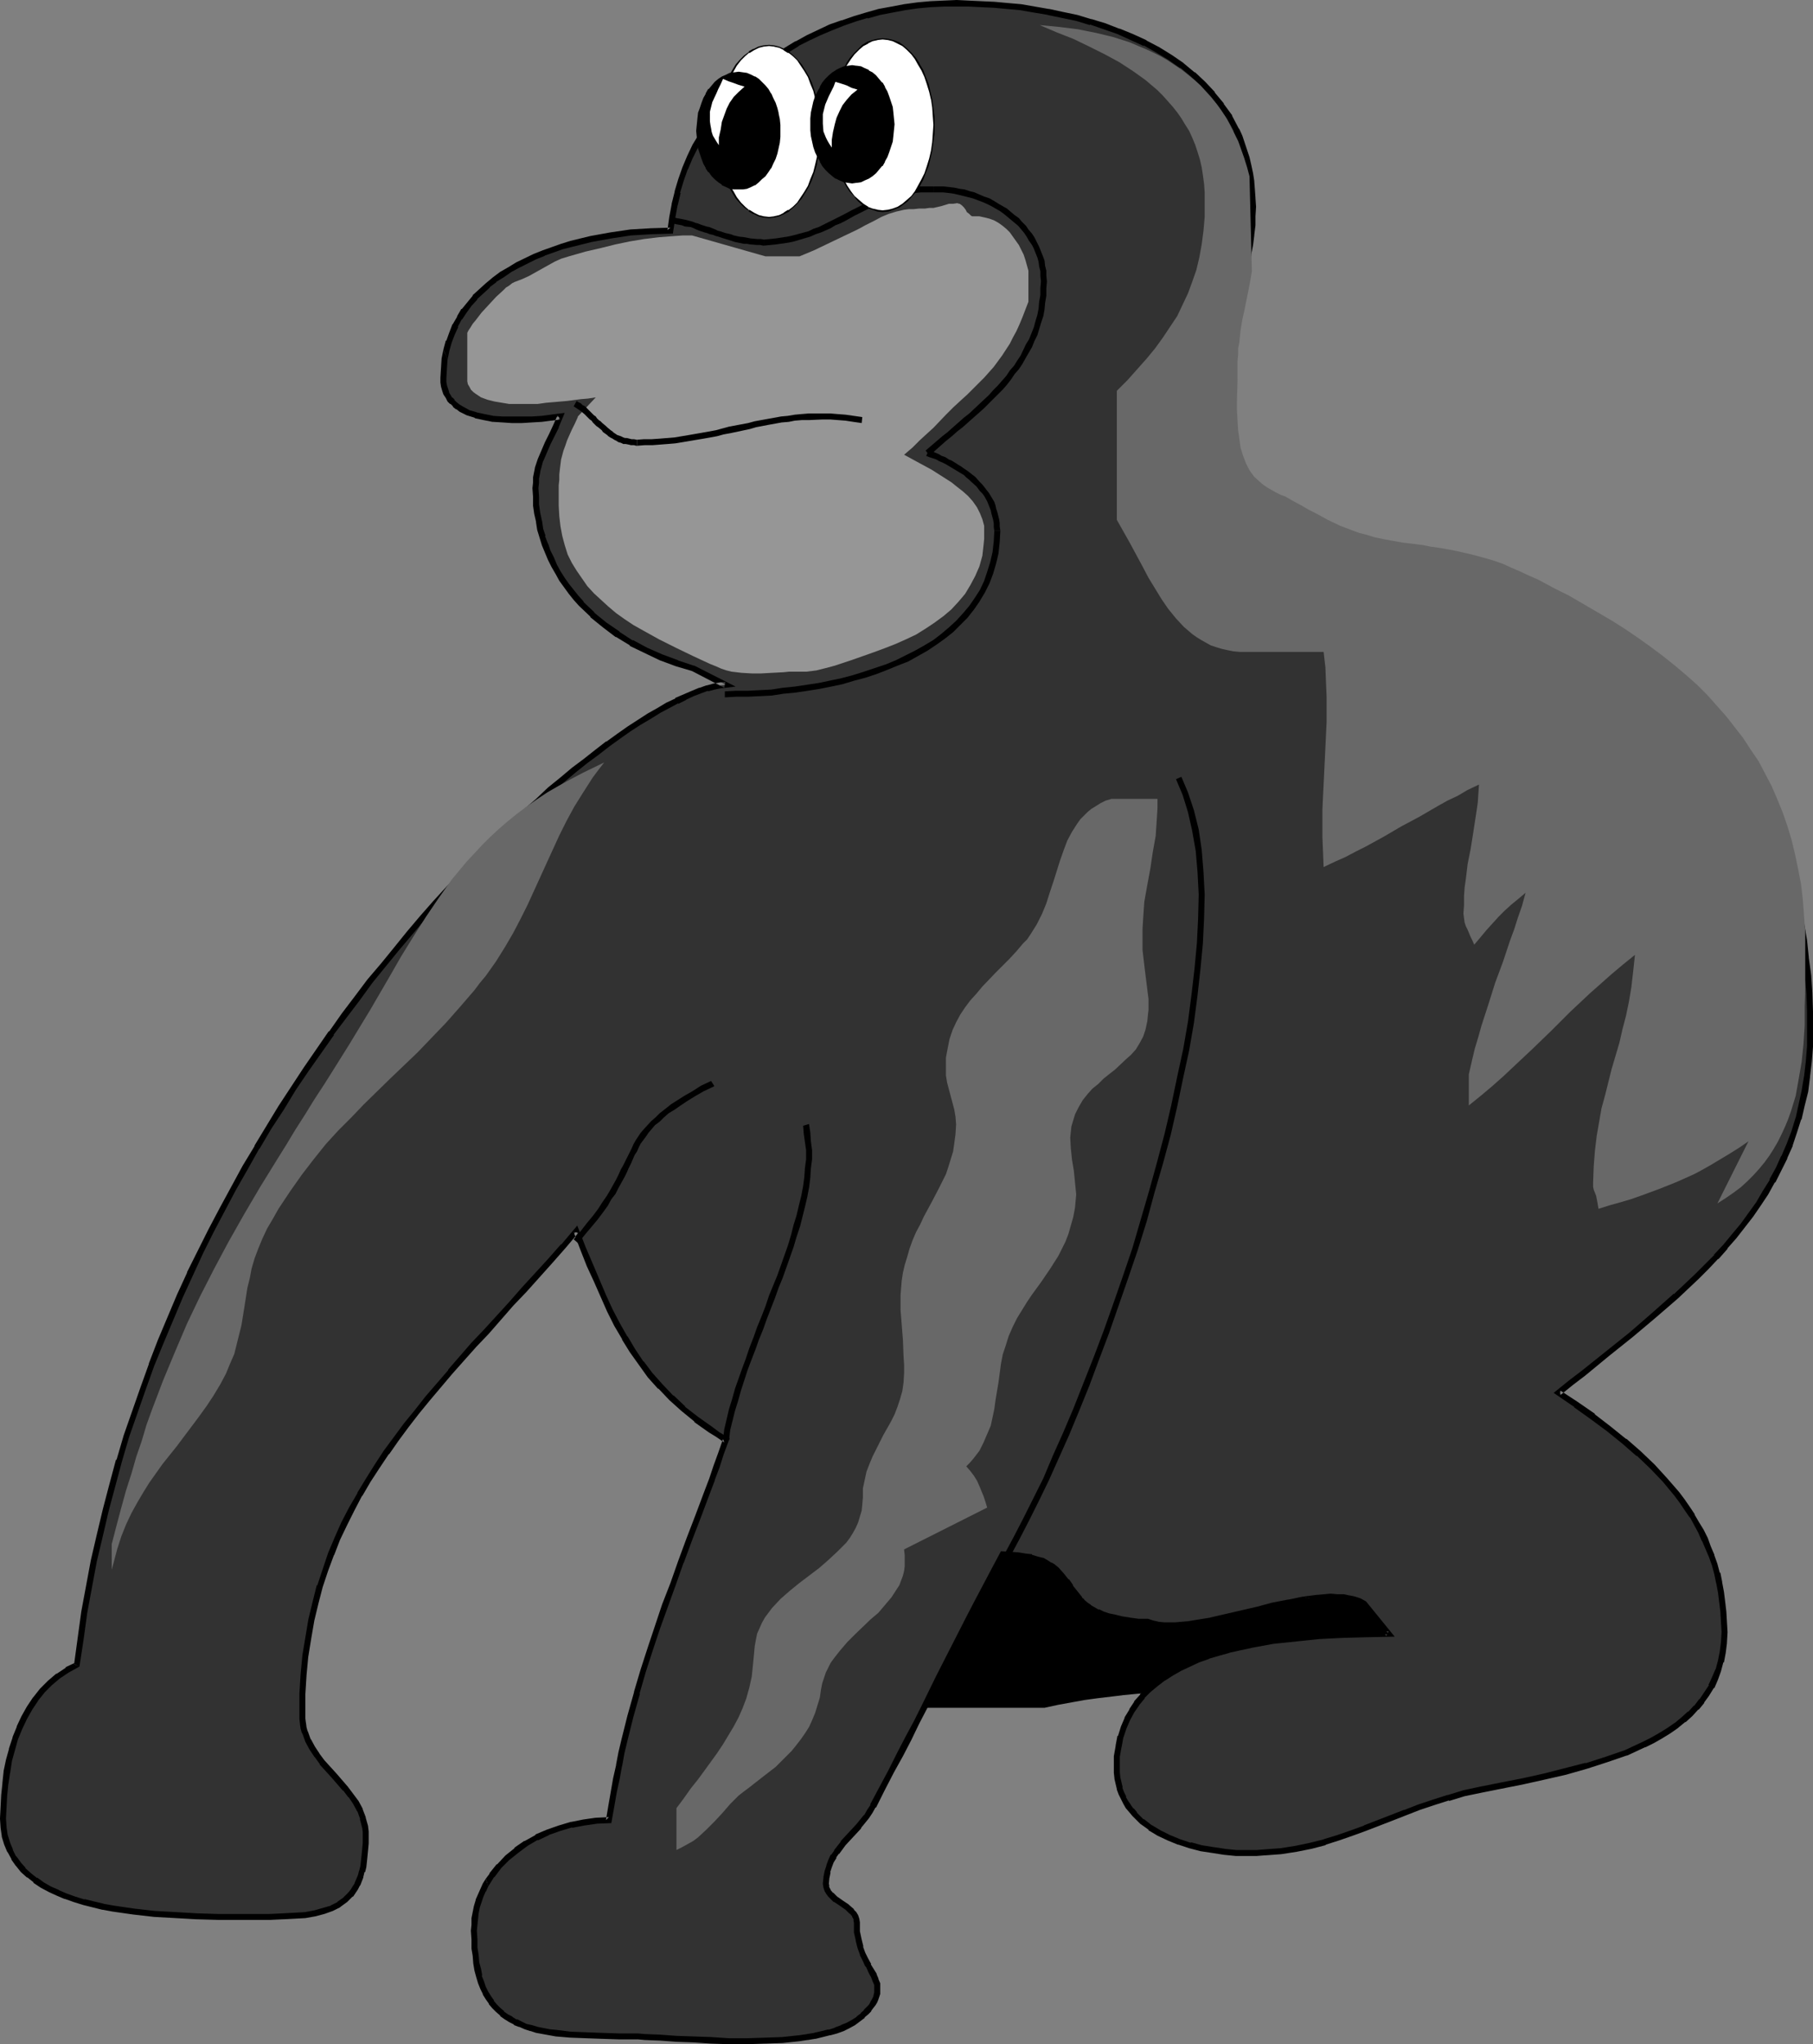 <?xml version="1.0" encoding="UTF-8" standalone="no"?>
<svg
   version="1.0"
   width="129.724mm"
   height="146.239mm"
   id="svg33"
   sodipodi:docname="Gorilla 3.wmf"
   xmlns:inkscape="http://www.inkscape.org/namespaces/inkscape"
   xmlns:sodipodi="http://sodipodi.sourceforge.net/DTD/sodipodi-0.dtd"
   xmlns="http://www.w3.org/2000/svg"
   xmlns:svg="http://www.w3.org/2000/svg">
  <rect width="100%" height="100%" fill="#808080" stroke="none"/>
  <sodipodi:namedview
     id="namedview33"
     pagecolor="#ffffff"
     bordercolor="#000000"
     borderopacity="0.25"
     inkscape:showpageshadow="2"
     inkscape:pageopacity="0.0"
     inkscape:pagecheckerboard="0"
     inkscape:deskcolor="#d1d1d1"
     inkscape:document-units="mm" />
  <defs
     id="defs1">
    <pattern
       id="WMFhbasepattern"
       patternUnits="userSpaceOnUse"
       width="6"
       height="6"
       x="0"
       y="0" />
  </defs>
  <path
     style="fill:#000000;fill-opacity:1;fill-rule:evenodd;stroke:none"
     d="m 215.089,431.539 0.162,1.454 v 1.454 l 0.162,1.293 0.323,1.454 0.485,1.293 0.323,1.131 1.131,2.423 1.454,2.1 1.454,2.1 1.778,1.777 2.101,1.777 2.101,1.616 2.262,1.454 2.424,1.616 2.586,1.293 5.333,2.585 5.333,2.585 h 37.814 l 3.717,-0.808 3.555,-0.646 3.555,-0.646 3.555,-0.485 6.787,-0.808 6.626,-0.646 6.302,-0.485 6.302,-0.485 6.141,-0.485 5.979,-0.485 6.141,-0.485 6.141,-0.646 6.141,-0.808 6.141,-1.131 3.07,-0.646 3.232,-0.646 3.232,-0.808 3.394,-0.969 3.232,-0.969 3.394,-1.131 3.394,-1.293 3.555,-1.293 0.97,-0.485 0.808,-0.485 0.646,-0.646 0.485,-0.646 0.162,-0.808 0.162,-0.646 v -0.969 l -0.323,-0.808 -0.323,-0.969 -0.485,-0.969 -0.646,-0.969 -0.808,-1.131 -0.97,-1.131 -1.131,-1.131 -1.131,-1.131 -1.293,-1.293 -1.454,-1.131 -1.616,-1.293 -1.616,-1.293 -1.778,-1.293 -1.778,-1.293 -2.101,-1.293 -4.202,-2.585 -4.525,-2.747 -4.848,-2.585 -5.01,-2.585 -5.333,-2.585 -5.494,-2.423 -5.656,-2.423 -5.818,-2.262 -5.818,-2.1 -5.818,-1.939 -5.979,-1.616 -5.979,-1.454 -5.818,-1.293 -5.656,-0.969 -5.656,-0.808 -2.747,-0.162 -2.586,-0.162 -2.747,-0.162 h -2.586 l -2.424,0.162 -2.586,0.162 -2.262,0.323 -2.424,0.323 -2.101,0.646 -2.262,0.485 -2.101,0.808 -1.939,0.808 -4.04,1.616 -4.04,1.616 -7.918,3.07 -4.04,1.616 -3.717,1.616 -3.717,1.616 -3.394,1.777 -3.394,2.1 -1.454,0.969 -1.454,1.131 -1.293,1.131 -1.293,1.293 -1.131,1.293 -1.131,1.454 -0.808,1.454 -0.97,1.454 -0.646,1.616 -0.646,1.777 -0.485,1.777 -0.323,1.939 -0.162,1.939 z"
     id="path1" />
  <path
     style="fill:#000000;fill-opacity:1;fill-rule:evenodd;stroke:none"
     d="m 214.281,431.539 v 0 l 0.162,1.616 v 1.293 0.162 l 0.162,1.293 v 0.162 l 0.323,1.293 h 0.162 l 0.323,1.293 0.485,1.293 v 0 l 0.97,2.423 h 0.162 l 1.293,2.262 h 0.162 l 1.454,2.1 h 0.162 l 1.778,1.939 v 0 l 1.939,1.777 h 0.162 l 2.101,1.616 v 0 l 2.424,1.616 2.424,1.454 v 0 l 2.586,1.293 v 0.162 l 5.171,2.585 h 0.162 l 5.494,2.585 h 38.138 l 3.717,-0.808 v 0 l 3.555,-0.646 3.555,-0.646 3.555,-0.485 6.787,-0.808 h -0.162 l 6.626,-0.646 6.302,-0.485 12.443,-0.969 6.141,-0.485 5.979,-0.485 6.141,-0.646 h 0.162 l 5.979,-0.808 6.302,-1.131 v 0 l 3.07,-0.646 3.232,-0.646 3.232,-0.808 h 0.162 l 3.232,-0.969 v -0.162 l 3.394,-0.969 3.394,-1.131 3.394,-1.131 v 0 l 3.555,-1.454 0.97,-0.485 0.97,-0.646 0.808,-0.646 0.485,-0.808 0.323,-0.808 v -0.162 l 0.162,-0.808 v -0.969 -0.162 l -0.323,-0.808 v -0.162 l -0.323,-0.969 h -0.162 l -0.485,-1.131 v 0 l -0.646,-0.969 v -0.162 l -0.808,-0.969 -0.97,-1.131 h -0.162 l -0.97,-1.131 -1.131,-1.293 h -0.162 l -1.293,-1.131 -1.454,-1.293 -1.616,-1.293 -1.616,-1.293 v 0 l -1.778,-1.293 v 0 l -1.939,-1.293 -1.939,-1.293 -4.202,-2.747 v 0 l -4.686,-2.585 -4.686,-2.585 v -0.162 l -5.171,-2.585 -5.333,-2.585 v 0 l -5.494,-2.423 -5.656,-2.423 -5.818,-2.1 v 0 l -5.979,-2.1 -5.818,-1.939 v -0.162 l -5.979,-1.616 v 0 l -5.818,-1.616 -5.979,-1.131 v 0 l -5.656,-0.969 -5.656,-0.808 v 0 l -2.747,-0.162 -2.747,-0.162 v 0 l -2.747,-0.162 h -2.586 l -2.586,0.162 -2.424,0.162 v 0 l -2.424,0.323 -2.424,0.323 v 0 l -2.262,0.646 v 0 l -2.262,0.485 v 0.162 l -1.939,0.646 h -0.162 l -1.939,0.808 -4.04,1.616 -4.04,1.777 -7.918,3.07 -4.04,1.616 -3.717,1.454 -3.717,1.777 h -0.162 l -3.394,1.777 v 0 l -3.232,2.1 h -0.162 l -1.454,0.969 v 0.162 l -1.454,1.131 -1.293,0.969 v 0.162 l -1.293,1.293 v 0 l -1.293,1.293 v 0 l -0.97,1.454 h -0.162 l -0.97,1.454 v 0 l -0.808,1.616 v 0 l -0.808,1.616 -0.646,1.777 v 0.162 l -0.485,1.777 v 0 l -0.323,1.939 -0.162,1.939 v 0.162 l -0.162,2.1 h 1.616 l 0.162,-2.1 v 0.162 l 0.162,-2.1 0.323,-1.777 v 0 l 0.485,-1.777 v 0.162 l 0.646,-1.777 0.646,-1.616 v 0.162 l 0.808,-1.616 v 0 l 0.97,-1.454 -0.162,0.162 1.131,-1.454 v 0.162 l 1.131,-1.293 v 0 l 1.293,-1.293 h -0.162 l 1.293,-1.131 1.454,-1.131 v 0.162 l 1.616,-1.131 h -0.162 l 3.232,-1.939 v 0 l 3.394,-1.777 v 0 l 3.717,-1.777 3.717,-1.454 3.878,-1.616 8.08,-3.07 4.04,-1.616 4.04,-1.777 1.939,-0.808 v 0 l 2.101,-0.646 v 0 l 2.101,-0.485 v 0 l 2.101,-0.646 v 0 l 2.424,-0.323 2.262,-0.323 v 0 l 2.424,-0.162 2.586,-0.162 h -0.162 2.586 l 2.747,0.162 h -0.162 l 2.747,0.162 2.747,0.162 h -0.162 l 5.656,0.808 5.656,0.969 v 0 l 5.818,1.293 5.979,1.454 h -0.162 l 5.979,1.616 v 0 l 5.818,1.939 5.979,2.1 h -0.162 l 5.818,2.262 5.656,2.262 5.494,2.585 v 0 l 5.333,2.585 5.01,2.585 v -0.162 l 4.848,2.747 4.525,2.585 v 0 l 4.04,2.585 2.101,1.454 1.778,1.293 v 0 l 1.778,1.131 v 0 l 1.616,1.293 1.616,1.293 1.293,1.131 1.454,1.293 v -0.162 l 1.131,1.293 0.97,1.131 v -0.162 l 0.97,1.131 0.808,1.131 v -0.162 l 0.485,0.969 v 0 l 0.646,0.969 v 0 l 0.323,0.969 -0.162,-0.162 0.323,0.808 v 0 0.808 -0.162 l -0.162,0.646 h 0.162 l -0.323,0.646 v -0.162 l -0.323,0.646 0.162,-0.162 -0.646,0.646 v -0.162 l -0.808,0.646 0.162,-0.162 -0.97,0.485 -3.555,1.454 h 0.162 l -3.555,1.131 -3.232,1.131 -3.394,0.969 v 0 l -3.232,0.969 v 0 l -3.232,0.808 -3.232,0.646 -3.07,0.646 v 0 l -6.141,1.131 -6.141,0.808 v 0 l -5.979,0.646 -6.141,0.485 -5.979,0.485 -12.443,0.969 -6.464,0.485 -6.464,0.646 h -0.162 l -6.787,0.808 -3.394,0.485 -3.555,0.646 -3.717,0.646 v 0 l -3.717,0.808 h 0.162 -37.814 0.323 l -5.333,-2.423 v 0 l -5.333,-2.747 v 0.162 l -2.424,-1.454 v 0 l -2.424,-1.454 -2.262,-1.454 v 0 l -2.101,-1.616 v 0 l -1.939,-1.777 v 0.162 l -1.778,-1.939 v 0 l -1.616,-1.939 h 0.162 l -1.454,-2.1 0.162,0.162 -1.131,-2.423 v 0.162 l -0.485,-1.293 -0.323,-1.293 v 0.162 l -0.162,-1.454 v 0.162 l -0.323,-1.454 v 0 -1.293 l -0.162,-1.454 v 0 z"
     id="path2" />
  <path
     style="fill:#323232;fill-opacity:1;fill-rule:evenodd;stroke:none"
     d="m 20.846,450.119 -2.747,1.454 -2.424,1.616 -2.262,1.777 -1.939,2.1 -1.939,2.262 -1.616,2.585 -1.293,2.585 -1.454,2.747 -0.97,2.747 -0.97,3.07 -0.808,2.908 -0.485,3.231 -0.485,3.07 -0.323,3.07 -0.162,3.231 -0.162,3.07 0.162,2.423 0.323,2.262 0.646,2.1 0.808,1.939 0.97,1.939 1.131,1.777 1.454,1.454 1.616,1.454 1.616,1.454 1.939,1.131 1.939,1.131 2.101,1.131 2.262,0.808 2.424,0.969 2.424,0.646 2.586,0.646 2.586,0.646 2.747,0.485 5.494,0.808 5.818,0.646 5.656,0.323 5.818,0.323 5.656,0.162 h 5.333 5.171 3.555 l 3.394,-0.162 3.232,-0.162 2.747,-0.162 2.747,-0.485 2.424,-0.646 2.101,-0.808 1.939,-0.969 1.778,-1.293 1.454,-1.293 0.646,-0.969 0.646,-0.808 0.485,-0.969 0.808,-2.262 0.485,-1.293 0.323,-1.293 0.162,-1.454 0.162,-1.454 0.162,-1.616 0.162,-1.777 v -1.777 -1.454 l -0.162,-1.131 -0.323,-1.293 -0.323,-1.131 -0.808,-2.262 -1.131,-1.939 -1.293,-1.939 -1.454,-1.939 -3.07,-3.554 -3.232,-3.554 -1.454,-1.939 -1.293,-1.939 -1.131,-1.939 -0.808,-2.262 -0.323,-1.131 -0.162,-1.293 -0.162,-1.293 v -1.293 -5.332 l 0.323,-5.17 0.485,-5.17 0.808,-4.847 0.808,-4.847 1.131,-4.685 1.131,-4.524 1.454,-4.362 1.616,-4.201 1.616,-4.201 1.939,-4.039 1.939,-4.039 2.262,-3.878 2.262,-3.878 2.424,-3.716 2.424,-3.716 2.747,-3.716 2.747,-3.716 2.747,-3.554 3.07,-3.554 6.141,-7.27 6.302,-7.27 3.394,-3.716 6.787,-7.432 3.394,-3.716 7.11,-7.917 3.555,-3.878 3.555,-4.201 1.778,4.685 1.778,4.524 1.778,4.201 1.778,4.039 1.939,4.039 1.939,3.716 1.939,3.716 2.262,3.393 2.262,3.393 2.424,3.231 2.747,3.231 3.07,2.908 3.07,3.07 3.555,2.747 3.878,2.747 2.101,1.454 2.101,1.293 -1.293,3.716 -1.293,3.554 -1.293,3.554 -1.293,3.393 -2.424,6.463 -2.262,6.301 -2.262,6.139 -2.262,5.978 -2.101,5.816 -2.101,5.816 -1.939,5.816 -1.778,5.978 -1.778,5.978 -1.778,6.301 -1.616,6.463 -0.808,3.393 -0.646,3.393 -0.646,3.554 -0.808,3.716 -0.646,3.716 -0.646,3.878 -3.394,0.162 -3.394,0.485 -3.232,0.646 -3.394,0.969 -3.07,1.131 -3.07,1.293 -2.909,1.616 -2.586,1.939 -2.424,1.939 -2.262,2.262 -1.939,2.423 -0.808,1.454 -0.808,1.293 -0.808,1.293 -0.485,1.454 -0.646,1.454 -0.485,1.616 -0.323,1.616 -0.323,1.616 v 1.616 l -0.162,1.616 0.162,2.423 v 2.262 l 0.323,2.1 0.162,1.939 0.485,1.939 0.323,1.616 0.485,1.616 0.646,1.616 0.646,1.293 0.646,1.293 0.808,1.293 0.97,1.131 0.97,0.969 0.97,0.969 1.131,0.808 1.293,0.808 1.293,0.646 1.293,0.646 1.454,0.485 1.454,0.485 1.616,0.485 1.616,0.323 1.616,0.323 1.939,0.323 3.717,0.323 4.202,0.162 4.363,0.162 4.848,0.162 h 1.454 1.778 1.778 l 1.778,0.162 4.202,0.162 4.363,0.323 4.686,0.162 4.686,0.162 4.848,0.323 h 4.848 l 4.848,-0.162 4.848,-0.162 4.363,-0.485 2.262,-0.323 2.101,-0.323 1.939,-0.485 1.939,-0.485 1.778,-0.485 1.778,-0.646 1.454,-0.808 1.454,-0.808 1.293,-0.808 1.293,-0.969 0.808,-0.969 0.808,-0.808 0.646,-0.646 0.485,-0.808 0.323,-0.808 0.485,-0.646 0.323,-1.293 v -1.293 -1.131 l -0.485,-1.293 -0.485,-1.293 -0.646,-1.293 -0.808,-1.293 -0.808,-1.454 -0.646,-1.616 -0.646,-1.777 -0.485,-1.939 -0.485,-2.262 v -2.423 l -0.162,-0.969 -0.323,-0.808 -0.323,-0.646 -0.485,-0.646 -1.454,-1.293 -1.454,-0.969 -1.616,-0.969 -1.293,-1.293 -0.485,-0.646 -0.323,-0.646 -0.323,-0.808 -0.162,-0.969 0.162,-1.616 0.323,-1.616 0.323,-1.454 0.646,-1.293 0.646,-1.293 0.808,-1.293 1.778,-2.262 2.101,-2.262 2.101,-2.423 2.101,-2.585 0.97,-1.293 0.808,-1.616 2.586,-4.685 2.424,-4.685 2.262,-4.524 2.262,-4.201 2.101,-4.362 2.262,-4.201 4.04,-8.078 8.242,-16.156 2.101,-4.201 2.101,-4.201 2.262,-4.201 2.424,-4.524 2.262,0.162 1.939,0.162 1.939,0.323 1.616,0.323 1.454,0.323 1.293,0.485 1.293,0.485 0.97,0.646 0.97,0.646 0.808,0.646 1.454,1.454 1.131,1.616 1.131,1.616 1.293,1.616 1.293,1.616 0.646,0.808 0.97,0.646 0.97,0.808 0.97,0.646 1.293,0.646 1.293,0.646 1.616,0.485 1.616,0.323 1.939,0.485 2.101,0.323 2.262,0.323 h 2.586 l 1.454,0.485 1.293,0.323 1.616,0.162 h 1.616 1.778 l 1.778,-0.162 1.778,-0.162 1.939,-0.323 3.878,-0.646 4.202,-0.969 8.403,-1.939 4.202,-1.131 4.202,-0.808 4.04,-0.808 3.878,-0.485 1.939,-0.162 1.616,-0.162 1.778,0.162 h 1.616 l 1.616,0.323 1.293,0.323 1.454,0.485 1.293,0.485 6.626,8.401 h -6.141 l -6.141,0.162 -6.464,0.323 -6.302,0.646 -6.302,0.646 -5.979,1.131 -3.07,0.646 -2.909,0.646 -2.747,0.808 -2.747,0.969 -2.586,0.969 -2.586,0.969 -2.424,1.293 -2.424,1.293 -2.101,1.293 -2.101,1.616 -1.939,1.616 -1.616,1.777 -1.616,1.777 -1.293,2.1 -1.293,2.262 -0.97,2.262 -0.808,2.423 -0.485,2.585 -0.485,2.747 v 3.07 1.454 l 0.162,1.454 0.646,2.747 0.485,1.293 0.485,1.293 0.646,1.131 0.646,1.131 0.808,1.131 0.97,0.969 1.939,1.939 2.262,1.616 2.424,1.616 2.586,1.293 2.747,0.969 3.07,0.969 2.909,0.808 3.07,0.485 3.232,0.485 3.232,0.323 h 3.07 2.424 l 2.101,-0.162 4.525,-0.323 4.04,-0.646 3.878,-0.808 3.878,-0.969 3.717,-1.293 3.555,-1.131 3.555,-1.293 7.11,-2.908 3.717,-1.454 3.717,-1.293 4.04,-1.454 4.04,-1.131 4.202,-1.293 4.525,-0.969 5.818,-1.131 5.656,-1.131 5.818,-1.293 5.656,-1.454 5.656,-1.454 5.333,-1.616 5.333,-1.939 2.424,-0.969 2.424,-1.131 2.424,-1.293 2.262,-1.131 2.101,-1.454 1.939,-1.293 1.939,-1.616 1.778,-1.616 1.778,-1.616 1.454,-1.777 1.293,-1.939 1.293,-2.1 0.97,-2.1 0.808,-2.262 0.808,-2.423 0.485,-2.423 0.323,-2.585 0.162,-2.908 -0.162,-2.747 -0.162,-2.747 -0.323,-2.747 -0.323,-2.585 -0.485,-2.423 -0.485,-2.423 -0.808,-2.423 -0.808,-2.423 -0.808,-2.262 -0.97,-2.262 -1.131,-2.1 -1.131,-2.1 -1.131,-2.1 -1.293,-1.939 -1.454,-2.1 -1.454,-1.939 -3.07,-3.716 -3.555,-3.554 -3.717,-3.554 -3.878,-3.393 -4.202,-3.393 -4.202,-3.231 -4.686,-3.231 -4.686,-3.231 3.394,-2.747 3.394,-2.585 6.464,-5.17 6.464,-5.332 6.141,-5.17 5.818,-5.17 5.656,-5.332 2.747,-2.585 2.586,-2.747 2.424,-2.747 2.424,-2.747 2.262,-2.908 2.262,-2.908 2.101,-2.908 1.939,-3.07 1.778,-3.07 1.616,-3.231 1.616,-3.231 1.454,-3.393 1.293,-3.554 1.131,-3.554 0.808,-3.554 0.808,-3.878 0.646,-3.878 0.485,-4.039 0.323,-4.201 v -4.201 -5.17 l -0.162,-4.847 -0.323,-4.847 -0.646,-4.847 -0.485,-4.685 -0.808,-4.685 -0.97,-4.524 -0.97,-4.524 -1.131,-4.362 -1.293,-4.362 -1.454,-4.039 -1.616,-4.201 -1.778,-4.039 -1.939,-3.878 -1.939,-3.878 -2.101,-3.878 -2.262,-3.716 -2.424,-3.554 -2.747,-3.554 -2.586,-3.393 -2.909,-3.393 -3.07,-3.231 -3.232,-3.07 -3.232,-3.07 -3.555,-3.07 -3.555,-2.908 -3.717,-2.747 -3.878,-2.747 -4.04,-2.585 -4.202,-2.423 -4.363,-2.423 -4.525,-2.423 -2.262,-1.131 -2.262,-0.969 -2.424,-0.969 -2.262,-0.808 -4.686,-1.293 -4.363,-1.131 -4.525,-0.808 -4.525,-0.808 -4.363,-0.485 -4.363,-0.646 -4.363,-0.646 -4.363,-0.808 -4.202,-0.969 -4.202,-1.293 -4.202,-1.454 -2.101,-0.969 -2.101,-0.969 -1.939,-1.131 -2.101,-1.293 -1.939,-1.454 -2.101,-1.454 -1.293,-0.969 -1.293,-0.969 -2.262,-1.777 -2.101,-1.616 -1.939,-1.616 -1.616,-1.616 -1.454,-1.454 -1.131,-1.616 -0.97,-1.939 -0.808,-1.939 -0.646,-2.262 -0.162,-1.293 -0.162,-1.293 -0.162,-1.454 -0.162,-3.07 v -1.777 l 0.162,-1.777 v -1.939 l 0.162,-2.262 0.162,-2.262 0.162,-2.262 0.323,-2.585 2.747,-21.003 0.808,-2.908 0.808,-2.908 0.485,-2.747 0.485,-2.747 0.323,-2.585 0.323,-2.585 v -2.423 l 0.162,-2.585 -0.162,-2.262 -0.162,-2.423 -0.162,-2.1 -0.323,-2.262 -0.485,-2.1 -0.485,-2.1 -0.646,-1.939 -0.485,-1.777 -0.808,-1.939 -0.808,-1.777 -1.939,-3.554 -2.101,-3.231 -2.424,-2.908 -2.424,-2.908 -2.909,-2.423 -2.909,-2.585 -3.232,-2.1 -3.394,-1.939 -3.394,-1.939 -3.555,-1.616 -3.555,-1.454 -3.717,-1.454 -3.878,-1.131 -3.717,-1.131 -3.878,-0.808 -3.717,-0.808 -3.878,-0.646 -3.717,-0.646 -3.717,-0.323 -3.555,-0.323 -3.394,-0.162 -3.394,-0.162 -3.232,-0.162 -3.555,0.162 -3.555,0.162 -3.394,0.323 -3.555,0.485 -3.394,0.646 -3.394,0.646 -3.394,0.969 -3.394,0.969 -3.232,0.969 -3.232,1.293 -3.07,1.454 -3.07,1.293 -2.909,1.616 -2.909,1.777 -2.747,1.777 -2.747,1.939 -2.586,2.1 -2.424,2.1 -2.424,2.262 -2.262,2.423 -2.101,2.423 -2.101,2.585 -1.778,2.747 -1.778,2.747 -1.616,2.747 -1.454,3.07 -1.293,3.07 -1.131,3.231 -0.97,3.231 -0.808,3.393 -0.646,3.393 -0.485,3.554 -5.333,0.162 -5.494,0.323 -5.333,0.808 -5.333,0.969 -5.171,1.293 -2.586,0.808 -5.01,1.616 -2.424,1.131 -4.686,2.1 -2.101,1.293 -2.101,1.454 -1.939,1.293 -1.939,1.616 -1.778,1.616 -1.616,1.616 -1.454,1.777 -1.454,1.777 -1.293,1.939 -1.131,2.1 -0.97,2.1 -0.808,2.1 -0.646,2.423 -0.485,2.423 -0.162,2.423 -0.162,2.585 v 1.131 l 0.162,1.131 0.323,0.969 0.323,0.969 0.485,0.808 0.485,0.808 0.646,0.808 0.646,0.646 0.808,0.646 0.808,0.485 1.939,0.969 2.101,0.808 2.262,0.485 2.424,0.485 2.586,0.162 2.586,0.162 h 2.586 l 2.747,-0.162 2.586,-0.162 2.586,-0.323 2.424,-0.323 -0.97,2.585 -1.131,2.423 -1.131,2.262 -1.131,2.262 -0.808,2.262 -0.808,2.262 -0.485,2.585 v 1.293 l -0.162,1.454 0.162,2.262 v 2.262 l 0.323,2.262 0.485,2.262 0.323,2.1 0.646,2.1 0.646,1.939 0.808,1.939 0.808,1.939 0.97,1.939 0.97,1.777 1.131,1.777 1.131,1.777 1.293,1.777 1.293,1.616 1.454,1.454 2.909,3.07 3.394,2.747 3.394,2.423 3.878,2.423 3.878,2.1 4.04,1.777 4.363,1.616 4.363,1.293 8.888,4.524 -1.454,0.162 -1.778,0.323 -1.778,0.485 -1.939,0.646 -2.101,0.808 -2.101,0.808 -2.262,1.131 -2.262,1.293 -2.586,1.293 -2.586,1.616 -2.586,1.616 -2.747,1.777 -2.909,1.939 -2.909,2.1 -2.909,2.262 -3.07,2.423 -3.232,2.423 -3.07,2.585 -3.232,2.747 -3.394,2.908 -3.232,3.07 -3.394,3.07 -3.555,3.393 -3.394,3.393 -3.555,3.554 -3.394,3.554 -3.555,3.716 -3.555,4.039 -3.555,3.878 -3.555,4.201 -3.555,4.201 -3.555,4.362 -3.555,4.362 -3.394,4.685 -3.555,4.685 -3.555,4.685 -6.787,9.855 -3.394,5.17 -3.394,5.17 -3.232,5.332 -3.232,5.332 -3.07,5.493 -3.232,5.493 -3.07,5.655 -2.909,5.816 -2.909,5.816 -2.909,5.978 -2.747,5.978 -2.586,6.139 -2.586,6.139 -2.424,6.301 -2.424,6.463 -2.262,6.301 -2.101,6.624 -2.101,6.463 -1.778,6.624 -1.778,6.786 -1.616,6.786 -1.616,6.947 -1.293,6.947 -1.293,6.947 -0.97,7.109 z"
     id="path3" />
  <path
     style="fill:#000000;fill-opacity:1;fill-rule:evenodd;stroke:none"
     d="m 20.038,449.958 0.485,-0.485 -2.747,1.293 v 0.162 l -2.424,1.616 h -0.162 l -2.262,1.939 v 0 l -2.101,2.1 v 0 l -1.778,2.262 -0.162,0.162 -1.616,2.423 v 0 l -1.454,2.585 v 0 l -1.293,2.747 v 0.162 l -1.131,2.747 v 0.162 l -0.97,2.908 v 0.162 l -0.808,2.908 -0.646,3.07 v 0.162 l -0.323,3.07 v 0.162 l -0.323,3.07 -0.162,3.231 v 0 L 0,491.641 v 0.162 l 0.162,2.423 v 0 l 0.323,2.262 v 0.162 l 0.646,2.1 v 0 l 0.808,1.939 0.162,0.162 0.97,1.777 v 0.162 l 1.131,1.616 0.162,0.162 1.293,1.616 v 0 l 1.616,1.454 h 0.162 l 1.616,1.293 v 0.162 l 1.939,1.293 v 0 l 2.101,1.131 v 0 l 2.101,0.969 v 0 l 2.262,0.969 h 0.162 l 2.262,0.808 2.586,0.808 v 0 l 2.586,0.646 2.586,0.646 h 0.162 l 2.586,0.485 5.656,0.808 v 0 l 5.656,0.646 5.818,0.323 5.656,0.323 h 0.162 l 5.656,0.162 h 5.333 8.726 l 3.394,-0.162 h 0.162 l 3.07,-0.162 2.909,-0.162 v 0 l 2.747,-0.485 v 0 l 2.424,-0.646 v 0 l 2.262,-0.808 v 0 l 1.939,-0.969 0.162,-0.162 1.778,-1.293 v 0 l 1.454,-1.454 h 0.162 l 0.646,-0.969 v 0 l 0.646,-0.969 v 0 l 0.485,-0.969 0.162,-0.162 0.808,-2.1 v -0.162 l 0.323,-1.293 h 0.162 l 0.323,-1.293 v 0 l 0.162,-1.454 0.162,-1.616 v 0 l 0.162,-1.616 0.162,-1.777 v -1.939 -1.293 l -0.162,-1.293 v -0.162 l -0.323,-1.131 -0.323,-1.131 v -0.162 l -0.808,-2.1 v -0.162 l -1.131,-2.1 v 0 l -1.454,-1.939 v 0 l -1.454,-1.939 v 0 l -3.07,-3.554 -3.232,-3.554 v 0 l -1.454,-1.939 0.162,0.162 -1.293,-1.939 v 0 l -1.131,-2.1 v 0.162 l -0.808,-2.262 v 0.162 l -0.323,-1.131 -0.162,-1.293 v 0.162 l -0.162,-1.293 v -1.293 0 -5.332 0 l 0.323,-5.17 0.485,-5.17 v 0.162 l 0.808,-5.008 0.808,-4.685 v 0 l 1.131,-4.685 1.131,-4.362 v 0 l 1.454,-4.362 1.616,-4.362 v 0.162 l 1.616,-4.201 1.939,-4.039 v 0 l 1.939,-3.878 v 0 l 2.101,-4.039 v 0.162 l 2.262,-3.878 2.424,-3.716 2.586,-3.878 v 0.162 l 2.586,-3.716 v 0 l 2.747,-3.716 2.747,-3.554 2.909,-3.554 6.141,-7.27 v 0 l 6.464,-7.27 3.394,-3.554 6.626,-7.594 3.555,-3.716 6.949,-7.755 3.555,-4.039 v 0 l 3.555,-4.201 -1.293,-0.162 1.778,4.685 1.778,4.524 1.939,4.201 1.778,4.039 1.778,4.039 v 0 l 1.939,3.878 v 0 l 2.101,3.554 v 0.162 l 2.101,3.393 2.424,3.393 v 0 l 2.424,3.393 v 0 l 2.747,3.07 h 0.162 l 2.909,3.07 v 0 l 3.232,2.908 v 0 l 3.555,2.908 v 0.162 l 3.878,2.747 v 0 l 2.101,1.293 2.101,1.454 -0.323,-0.969 -1.293,3.716 -1.293,3.554 -1.131,3.393 v 0 l -1.293,3.393 -2.424,6.463 -2.424,6.301 -2.262,6.139 v 0 l -2.101,5.978 -2.262,5.816 -1.939,5.816 -1.939,5.816 -1.939,5.978 -1.778,5.978 v 0.162 l -1.778,6.301 -1.616,6.463 -0.808,3.393 -0.646,3.393 v 0.162 l -0.808,3.554 -0.646,3.716 -0.646,3.716 -0.646,3.878 0.808,-0.808 -3.394,0.162 h -0.162 l -3.394,0.485 -3.232,0.646 h -0.162 l -3.232,0.969 -3.232,1.131 v 0 l -3.07,1.293 v 0.162 l -2.909,1.616 h -0.162 l -2.586,1.777 v 0.162 l -2.424,1.939 -0.162,0.162 -2.101,2.262 h -0.162 l -1.939,2.423 v 0.162 l -0.97,1.293 0.646,2.1 v 0 l 0.808,-1.293 0.808,-1.293 v 0.162 l 1.939,-2.585 v 0 l 2.101,-2.1 v 0 l 2.424,-1.939 v 0 l 2.586,-1.939 v 0 l 2.747,-1.616 v 0.162 l 3.07,-1.454 h -0.162 l 3.232,-1.131 3.232,-0.969 -0.162,0.162 3.394,-0.646 3.394,-0.485 h -0.162 l 4.04,-0.162 0.808,-4.524 0.646,-3.716 0.808,-3.716 0.646,-3.554 v 0.162 l 0.646,-3.554 0.808,-3.393 1.616,-6.463 1.778,-6.301 -0.162,0.162 1.778,-6.139 1.939,-5.978 1.939,-5.816 2.101,-5.816 2.101,-5.816 2.101,-5.978 v 0.162 l 2.262,-6.139 2.424,-6.301 2.424,-6.463 1.293,-3.393 v -0.162 l 1.293,-3.393 1.131,-3.554 1.616,-4.362 -2.747,-1.616 -1.939,-1.454 v 0 l -3.878,-2.747 v 0 l -3.555,-2.747 h 0.162 l -3.232,-3.07 v 0.162 l -2.909,-3.07 v 0 l -2.747,-3.07 v 0 l -2.424,-3.231 v 0.162 l -2.262,-3.393 -2.101,-3.554 v 0.162 l -2.101,-3.716 v 0 l -1.939,-3.716 v 0 l -1.778,-3.878 -1.778,-4.201 -1.778,-4.201 -1.939,-4.524 -2.262,-5.816 -4.363,5.17 v -0.162 l -3.555,4.039 -7.11,7.755 -3.394,3.878 -6.787,7.432 -3.394,3.554 -6.302,7.27 v 0.162 l -6.141,7.109 -2.909,3.716 -2.909,3.554 -2.747,3.716 v 0 l -2.747,3.716 v 0 l -2.424,3.716 -2.424,3.878 -2.262,3.716 v 0.162 l -2.262,3.878 v 0 l -2.101,4.039 v 0 l -1.778,4.039 -1.778,4.201 v 0 l -1.454,4.362 -1.454,4.362 h -0.162 l -1.131,4.524 -1.131,4.685 v 0 l -0.808,4.847 -0.808,4.847 v 0 l -0.485,5.17 -0.323,5.17 v 0.162 5.332 0.162 1.293 l 0.162,1.293 v 0.162 l 0.162,1.131 0.323,1.131 0.162,0.162 0.808,2.262 v 0 l 1.131,2.1 v 0 l 1.293,1.939 0.162,0.162 1.293,1.777 v 0.162 l 3.232,3.554 3.07,3.554 v -0.162 l 1.454,1.939 v -0.162 l 1.293,1.939 v 0 l 1.131,2.1 v -0.162 l 0.808,2.262 -0.162,-0.162 0.323,1.131 0.323,1.293 v -0.162 l 0.162,1.293 v 1.293 0 1.777 -0.162 l -0.162,1.777 -0.162,1.616 v 0 l -0.162,1.454 -0.162,1.454 v 0 l -0.323,1.293 v -0.162 l -0.323,1.293 v 0 l -0.97,2.262 0.162,-0.162 -0.646,0.969 v 0 l -0.485,0.808 v 0 l -0.646,0.808 v 0 l -1.454,1.454 v 0 l -1.616,1.131 h 0.162 l -1.939,0.969 h 0.162 l -2.262,0.646 v 0 l -2.262,0.646 v 0 l -2.586,0.485 v 0 l -2.909,0.162 -3.07,0.162 v 0 l -3.394,0.162 H 64.317 58.984 L 53.328,517.33 v 0 l -5.656,-0.323 -5.818,-0.323 -5.656,-0.646 v 0 l -5.494,-0.808 -2.747,-0.485 h 0.162 l -2.747,-0.646 -2.586,-0.646 0.162,0.162 -2.586,-0.808 -2.262,-0.808 v 0 l -2.262,-0.969 h 0.162 l -2.262,-0.969 v 0 l -1.939,-1.131 v 0 l -1.778,-1.293 v 0.162 l -1.616,-1.293 v 0 l -1.616,-1.454 h 0.162 l -1.454,-1.616 0.162,0.162 -1.293,-1.777 v 0.162 l -0.97,-1.939 0.162,0.162 -0.808,-1.939 v 0 l -0.646,-2.1 v 0.162 L 1.778,494.065 v 0 l -0.162,-2.423 v 0 l 0.162,-3.07 v 0 l 0.162,-3.07 0.323,-3.231 v 0.162 l 0.485,-3.231 v 0.162 l 0.485,-3.231 0.808,-2.908 v 0 l 0.808,-2.908 v 0 l 1.131,-2.747 v 0 l 1.293,-2.747 v 0 l 1.454,-2.585 v 0 l 1.616,-2.423 -0.162,0.162 1.939,-2.423 -0.162,0.162 2.101,-2.1 v 0 l 2.101,-1.777 v 0 l 2.424,-1.616 v 0 l 2.909,-1.616 z"
     id="path4" />
  <path
     style="fill:#000000;fill-opacity:1;fill-rule:evenodd;stroke:none"
     d="m 131.381,507.959 -0.808,1.293 v 0 l -0.646,1.454 v 0 l -0.646,1.454 -0.646,1.454 v 0.162 l -0.485,1.616 -0.323,1.616 v 0 l -0.323,1.616 v 0 1.616 0.162 l -0.162,1.616 0.162,2.423 v 2.262 0.162 l 0.323,1.939 0.162,2.1 v 0 l 0.323,1.939 0.485,1.777 v 0 l 0.485,1.616 v 0 l 0.646,1.616 0.646,1.293 v 0.162 l 0.808,1.293 v 0 l 0.808,1.131 v 0.162 l 0.97,1.131 v 0 l 0.97,0.969 1.131,0.969 v 0.162 l 1.131,0.808 v 0 l 1.293,0.808 v 0 l 1.293,0.646 v 0.162 l 1.293,0.485 h 0.162 l 1.454,0.646 v 0 l 1.454,0.485 h 0.162 l 1.454,0.485 1.778,0.323 v 0 l 1.778,0.323 1.778,0.323 v 0 l 3.878,0.323 4.202,0.162 v 0 l 4.363,0.162 4.848,0.162 h 1.454 1.778 1.778 l 1.778,0.162 v 0 l 4.202,0.162 4.363,0.323 4.525,0.162 4.848,0.323 v 0 l 4.848,0.162 h 4.848 l 4.848,-0.162 h 0.162 l 4.686,-0.162 4.525,-0.485 2.101,-0.323 h 0.162 l 1.939,-0.323 h 0.162 l 1.939,-0.485 1.939,-0.485 h 0.162 l 1.778,-0.485 v 0 l 1.778,-0.646 v 0 l 1.616,-0.808 v 0 l 1.454,-0.808 v 0 l 1.293,-0.969 v 0 l 1.293,-0.969 v -0.162 l 0.97,-0.808 v 0 l 0.808,-0.808 v -0.162 l 0.485,-0.646 0.646,-0.808 0.485,-0.808 v 0 l 0.323,-0.808 0.485,-1.454 v -1.293 -0.162 -1.454 l -0.485,-1.131 v -0.162 l -0.485,-1.131 v -0.162 l -0.808,-1.293 v 0 l -0.808,-1.293 h 0.162 l -0.808,-1.454 v 0 l -0.808,-1.616 v 0 l -0.646,-1.777 0.162,0.162 -0.485,-1.939 v 0 l -0.485,-2.262 v 0 -2.423 l -0.162,-0.969 -0.323,-0.969 v 0 l -0.485,-0.808 -0.646,-0.646 v -0.162 l -1.293,-1.131 -0.162,-0.162 -1.454,-0.969 -1.616,-1.131 0.162,0.162 -1.293,-1.293 v 0.162 l -0.485,-0.646 v 0.162 l -0.323,-0.808 v 0.162 l -0.323,-0.808 0.162,0.162 -0.162,-0.808 v 0.162 l 0.162,-1.777 v 0.162 l 0.323,-1.616 -0.162,0.162 0.485,-1.454 v 0 l 0.485,-1.293 v 0 l 0.808,-1.293 h -0.162 l 0.808,-1.131 v 0.162 l 1.778,-2.423 v 0 l 2.101,-2.262 2.101,-2.262 v -0.162 l 2.101,-2.585 v 0 l 0.97,-1.454 0.808,-1.454 h 0.162 l 2.424,-4.847 v 0 l 2.424,-4.685 v 0 l 2.424,-4.362 2.262,-4.362 2.101,-4.362 2.101,-4.039 4.202,-8.24 8.08,-16.156 2.101,-4.201 4.525,-8.401 v 0 l 2.262,-4.362 -0.646,0.485 h 2.262 -0.162 l 2.101,0.162 v 0 l 1.778,0.323 1.616,0.323 -0.162,-0.162 1.616,0.485 1.293,0.485 h -0.162 l 1.131,0.485 v 0 l 1.131,0.485 h -0.162 l 0.97,0.646 v 0 l 0.808,0.646 -0.162,-0.162 1.454,1.616 v -0.162 l 1.131,1.616 v 0 l 1.131,1.616 v 0 l 1.293,1.616 1.293,1.616 v 0.162 l 0.808,0.646 v 0.162 l 0.97,0.646 0.97,0.808 v 0 l 0.97,0.646 h 0.162 l 1.293,0.646 v 0.162 l 1.293,0.485 v 0 l 1.616,0.485 0.162,0.162 1.616,0.323 1.939,0.485 v 0 l 2.101,0.323 h 0.162 l 2.262,0.323 h 2.586 -0.162 l 1.293,0.485 1.454,0.323 h 0.162 l 1.454,0.162 h 0.162 1.616 1.778 v 0 l 1.778,-0.162 1.778,-0.162 h 0.162 l 1.939,-0.323 3.878,-0.646 h 0.162 l 4.04,-0.969 8.403,-1.939 4.363,-1.131 4.04,-0.808 v 0 l 4.04,-0.808 3.878,-0.485 h -0.162 l -4.04,-1.131 -3.878,0.808 h -0.162 l -4.202,0.808 -4.202,1.131 -8.403,1.939 -4.202,0.969 h 0.162 l -4.04,0.646 -1.939,0.323 h 0.162 l -1.939,0.162 -1.778,0.162 h 0.162 -1.778 -1.616 0.162 l -1.616,-0.162 h 0.162 l -1.454,-0.323 -1.454,-0.485 h -2.586 l -2.424,-0.323 h 0.162 l -2.101,-0.323 v 0 l -1.939,-0.485 -1.616,-0.323 v 0 l -1.454,-0.485 v 0 l -1.293,-0.646 v 0.162 l -1.131,-0.646 v 0 l -1.131,-0.646 h 0.162 l -0.97,-0.646 -0.97,-0.808 h 0.162 l -0.808,-0.646 h 0.162 l -1.293,-1.616 -1.293,-1.616 h 0.162 l -1.131,-1.616 h -0.162 l -1.293,-1.616 v 0 l -1.293,-1.454 -0.162,-0.162 -0.808,-0.646 -0.162,-0.162 -0.808,-0.485 h -0.162 l -0.97,-0.646 v 0 l -1.131,-0.646 h -0.162 l -1.293,-0.323 -1.616,-0.485 v -0.162 l -1.616,-0.162 -1.939,-0.323 v 0 l -2.101,-0.162 v 0 l -2.747,-0.162 -2.586,4.847 v 0 l -4.525,8.563 -2.101,4.039 -8.242,16.156 -4.04,8.24 -2.101,4.201 -2.262,4.201 -2.262,4.362 -2.262,4.524 v 0 l -2.424,4.524 v 0 l -2.586,4.847 h 0.162 l -0.97,1.454 -0.808,1.454 v -0.162 l -2.101,2.585 v 0 l -2.101,2.262 -2.101,2.262 v 0.162 l -1.778,2.262 v 0.162 l -0.808,1.131 h -0.162 l -0.646,1.454 v 0 l -0.485,1.293 v 0.162 l -0.485,1.454 v 0 l -0.323,1.616 v 0.162 l -0.162,1.616 v 0.162 l 0.162,0.969 0.323,0.969 v 0 l 0.485,0.808 0.485,0.646 0.162,0.162 1.293,1.293 h 0.162 l 1.454,0.969 1.616,1.131 -0.162,-0.162 1.293,1.293 v -0.162 l 0.485,0.646 v -0.162 l 0.323,0.808 v -0.162 l 0.323,0.808 -0.162,-0.162 0.162,0.808 v 2.423 0.162 l 0.485,2.1 v 0.162 l 0.485,1.939 v 0 l 0.646,1.777 v 0.162 l 0.808,1.616 v 0 l 0.646,1.454 h 0.162 l 0.646,1.454 v 0 l 0.646,1.293 v -0.162 l 0.485,1.293 v 0 l 0.485,1.131 v -0.162 1.293 -0.162 1.293 -0.323 l -0.323,1.454 v -0.162 l -0.323,0.646 v 0 l -0.485,0.808 0.162,-0.162 -0.485,0.808 -0.646,0.646 v 0 l -0.808,0.808 h 0.162 l -0.97,0.808 h 0.162 l -1.293,0.969 h 0.162 l -1.293,0.808 v 0 l -1.454,0.808 v 0 l -1.616,0.646 h 0.162 l -1.778,0.646 h 0.162 l -1.939,0.646 0.162,-0.162 -1.939,0.485 -2.101,0.485 h 0.162 l -2.101,0.323 h 0.162 l -2.262,0.323 -4.525,0.485 -4.686,0.162 v 0 l -4.848,0.162 h -4.848 l -4.848,-0.323 v 0 l -4.686,-0.162 -4.686,-0.162 -4.363,-0.323 -4.04,-0.162 h -0.162 l -1.778,-0.162 h -1.778 -1.778 -1.454 l -4.848,-0.162 -4.363,-0.162 v 0 l -4.04,-0.162 -3.878,-0.485 v 0 l -1.778,-0.162 -1.616,-0.323 v 0 l -1.616,-0.323 -1.616,-0.485 v 0 l -1.454,-0.323 v 0 l -1.293,-0.646 v 0 l -1.293,-0.646 v 0.162 l -1.293,-0.808 h 0.162 l -1.293,-0.646 v 0 l -1.131,-0.808 h 0.162 l -1.131,-0.969 -0.97,-0.969 0.162,0.162 -0.97,-1.131 h 0.162 l -0.808,-1.131 v 0 l -0.808,-1.293 v 0 l -0.646,-1.293 -0.485,-1.454 v 0 l -0.646,-1.616 h 0.162 l -0.323,-1.777 -0.485,-1.777 v 0 l -0.162,-1.939 -0.323,-2.1 v 0.162 -2.262 l -0.162,-2.423 0.162,-1.616 v 0 l 0.162,-1.616 v 0.162 l 0.162,-1.777 v 0.162 l 0.323,-1.616 0.485,-1.454 v 0 l 0.485,-1.454 0.646,-1.454 v 0.162 l 0.646,-1.454 z"
     id="path5" />
  <path
     style="fill:#000000;fill-opacity:1;fill-rule:evenodd;stroke:none"
     d="m 356.328,432.832 1.939,-0.162 1.778,-0.162 h -0.162 l 1.778,0.162 h -0.162 1.778 v 0 l 1.454,0.323 h -0.162 l 1.454,0.323 v 0 l 1.293,0.323 v 0 l 1.131,0.646 -0.162,-0.162 6.626,8.24 0.646,-1.293 h -6.141 l -6.141,0.162 h -0.162 l -6.302,0.323 -6.302,0.646 h -0.162 l -6.141,0.646 -6.141,1.131 h -0.162 l -2.909,0.646 -2.909,0.646 v 0.162 l -2.909,0.808 -2.747,0.808 v 0 l -2.586,0.969 -2.586,1.131 h -0.162 l -2.424,1.131 v 0 l -2.262,1.454 v 0 l -2.262,1.293 v 0 l -2.101,1.616 -1.939,1.616 v 0.162 l -1.778,1.616 v 0.162 l -1.616,1.777 v 0.162 l -1.293,1.939 v 0.162 l -1.293,2.1 v 0.162 l -0.97,2.262 v 0 l -0.808,2.585 h -0.162 l -0.485,2.585 v 0.162 l -0.485,2.747 v 0 2.908 0.162 1.454 l 0.162,1.454 v 0.162 l 0.646,2.747 v 0.162 l 0.485,1.293 0.646,1.293 v 0 l 0.646,1.293 v 0 l 0.646,1.131 v 0 l 0.97,1.131 v 0 l 0.808,0.969 v 0 l 1.939,1.939 0.162,0.162 2.262,1.616 v 0.162 l 2.424,1.454 v 0 l 2.747,1.293 v 0 l 2.747,1.131 h 0.162 l 2.909,0.969 v 0 l 3.07,0.808 v 0 l 3.232,0.485 3.07,0.485 v 0 l 3.232,0.323 h 0.162 3.07 2.424 l 2.101,-0.162 h 0.162 l 4.363,-0.323 v 0 l 4.202,-0.646 v 0 l 4.04,-0.808 3.717,-0.969 0.162,-0.162 3.555,-1.131 3.717,-1.293 3.555,-1.293 v 0 l 7.11,-2.747 3.717,-1.454 v 0 l 3.717,-1.454 3.878,-1.293 4.04,-1.293 v 0.162 l 4.202,-1.293 4.686,-0.969 5.656,-1.131 5.656,-1.131 5.818,-1.293 5.656,-1.293 5.656,-1.616 v 0 l 5.494,-1.777 5.171,-1.777 h 0.162 l 2.424,-1.131 2.424,-1.131 h 0.162 l 2.262,-1.131 v 0 l 2.262,-1.293 v 0 l 2.101,-1.293 2.101,-1.454 0.162,-0.162 1.778,-1.454 h 0.162 l 1.778,-1.616 v 0 l 1.616,-1.777 h 0.162 l 1.454,-1.777 v -0.162 l 1.293,-1.777 1.293,-2.1 h 0.162 l 0.97,-2.262 v 0 l 0.808,-2.262 v 0 l 0.646,-2.423 h 0.162 l 0.485,-2.585 v 0 l 0.323,-2.585 v -0.162 l 0.162,-2.747 v -0.162 l -0.162,-2.747 v 0 l -0.162,-2.747 -0.323,-2.747 v 0 l -0.323,-2.585 -0.485,-2.585 v -0.162 l -0.485,-2.423 h -0.162 l -0.646,-2.423 -0.808,-2.262 v -0.162 l -0.97,-2.262 -0.808,-2.262 v 0 l -1.131,-2.262 v 0 l -1.293,-2.1 -1.131,-1.939 v -0.162 l -1.293,-1.939 -1.454,-2.1 v 0 l -1.454,-1.939 -3.232,-3.716 v 0 l -3.394,-3.716 -3.717,-3.554 v 0 l -3.878,-3.393 h -0.162 l -4.202,-3.393 -4.202,-3.231 v -0.162 l -4.686,-3.231 v 0 l -4.686,-3.07 v 1.293 l 3.394,-2.747 3.394,-2.585 6.464,-5.332 6.464,-5.17 6.141,-5.17 v 0 l 5.979,-5.17 v 0 l 5.656,-5.332 2.586,-2.585 2.586,-2.747 h 0.162 l 2.424,-2.747 v -0.162 l 2.424,-2.747 2.262,-2.908 2.262,-2.908 v 0 l 2.101,-3.07 1.939,-2.908 1.778,-3.231 h 0.162 l 1.616,-3.231 1.616,-3.231 v -0.162 l 1.454,-3.231 v -0.162 l 1.131,-3.393 1.131,-3.554 0.162,-0.162 0.808,-3.554 0.97,-3.878 v 0 l 0.485,-3.878 v -0.162 l 0.485,-4.039 0.323,-4.039 v -0.162 -4.201 -5.17 l -0.162,-4.847 v -0.162 l -0.323,-4.847 -0.646,-4.685 v -0.162 l -0.485,-4.685 -0.808,-4.685 v 0 l -0.808,-4.524 -1.131,-4.524 -1.131,-4.362 v 0 l -1.454,-4.362 -2.909,-3.716 1.454,4.201 1.293,4.362 v -0.162 l 1.131,4.362 0.97,4.524 0.97,4.524 v 0 l 0.808,4.524 0.485,4.847 v -0.162 l 0.485,4.847 0.485,4.847 v 0 l 0.162,4.847 v 5.17 4.201 0 l -0.323,4.039 -0.485,4.201 v -0.162 l -0.646,3.878 v 0 l -0.808,3.716 -0.808,3.716 v -0.162 l -1.131,3.716 -1.293,3.393 v 0 l -1.454,3.393 v -0.162 l -1.454,3.231 -1.778,3.231 h 0.162 l -1.939,3.07 -1.778,3.07 -2.101,2.908 v 0 l -2.101,2.908 -2.424,2.908 -2.262,2.747 v 0 l -2.586,2.747 h 0.162 l -2.747,2.747 -2.586,2.585 -5.656,5.332 v -0.162 l -5.818,5.17 v 0 l -6.141,5.332 -6.464,5.17 -6.464,5.17 -3.394,2.585 -4.202,3.393 5.656,3.878 h -0.162 l 4.525,3.231 v 0 l 4.363,3.231 4.202,3.393 v 0 l 3.878,3.393 v -0.162 l 3.717,3.554 3.394,3.554 v 0 l 3.07,3.716 1.454,1.939 v 0 l 1.293,1.939 1.454,2.1 v -0.162 l 1.131,2.1 1.131,2.1 v 0 l 0.97,2.262 v -0.162 l 0.97,2.262 0.97,2.262 v 0 l 0.808,2.262 0.646,2.423 v 0 l 0.485,2.423 v -0.162 l 0.485,2.585 0.323,2.585 v 0 l 0.323,2.585 0.162,2.747 v 0 l 0.162,2.747 v 0 l -0.162,2.747 v 0 l -0.323,2.585 v 0 l -0.485,2.423 v 0 l -0.646,2.423 v -0.162 l -0.97,2.262 v 0 l -0.97,2.1 h 0.162 l -1.293,1.939 -1.293,1.939 v -0.162 l -1.454,1.939 v -0.162 l -1.616,1.777 v -0.162 l -1.778,1.616 v 0 l -1.939,1.616 0.162,-0.162 -2.101,1.454 -2.101,1.293 v 0 l -2.262,1.293 v 0 l -2.262,1.131 v 0 l -2.424,1.131 -2.424,1.131 v 0 l -5.171,1.777 -5.494,1.777 0.162,-0.162 -5.656,1.454 -5.656,1.454 -5.818,1.293 -5.818,1.131 -5.656,1.131 -4.525,0.969 -4.202,1.293 h -0.162 l -4.04,1.293 -3.878,1.293 -3.717,1.454 h -0.162 l -3.717,1.454 -7.11,2.747 h 0.162 l -3.555,1.293 -3.717,1.293 -3.717,1.131 h 0.162 l -3.878,0.969 -3.878,0.808 v 0 l -4.04,0.646 v 0 l -4.363,0.323 v 0 l -2.101,0.162 h -2.424 -3.07 v 0 l -3.232,-0.323 h 0.162 l -3.232,-0.485 -3.07,-0.485 v 0 l -2.909,-0.808 v 0.162 l -2.909,-0.969 v 0 l -2.747,-1.131 v 0 l -2.586,-1.293 v 0 l -2.424,-1.454 0.162,0.162 -2.262,-1.777 v 0.162 l -1.939,-1.939 h 0.162 l -0.97,-1.131 v 0.162 l -0.808,-1.131 0.162,0.162 -0.808,-1.131 v 0 l -0.646,-1.131 h 0.162 l -0.646,-1.293 -0.485,-1.293 0.162,0.162 -0.646,-2.747 v 0.162 l -0.162,-1.616 v -1.454 0.162 -2.908 0 l 0.485,-2.747 v 0.162 l 0.485,-2.747 v 0.162 l 0.808,-2.423 v 0 l 0.97,-2.262 v 0 l 1.131,-2.1 v 0 l 1.454,-2.1 -0.162,0.162 1.616,-1.939 h -0.162 l 1.778,-1.777 -0.162,0.162 1.939,-1.616 2.101,-1.616 -0.162,0.162 2.262,-1.454 v 0 l 2.262,-1.293 v 0 l 2.424,-1.131 v 0 l 2.424,-1.131 2.747,-0.969 h -0.162 l 2.747,-0.808 2.909,-0.808 h -0.162 l 2.909,-0.646 3.07,-0.646 h -0.162 l 6.141,-1.131 6.302,-0.646 H 350.51 l 6.302,-0.646 6.464,-0.323 v 0 l 6.141,-0.162 7.757,-0.162 -7.757,-9.532 -1.454,-0.808 v 0 l -1.454,-0.485 v 0 l -1.454,-0.323 h -0.162 l -1.454,-0.323 v 0 h -1.778 v 0 l -1.778,-0.162 v 0 l -1.778,0.162 -1.778,0.162 h -0.162 l -3.878,0.485 z"
     id="path6" />
  <path
     style="fill:#000000;fill-opacity:1;fill-rule:evenodd;stroke:none"
     d="m 483.345,231.684 -1.293,-4.201 v 0 l -1.616,-4.201 -1.778,-4.039 v 0 l -1.939,-4.039 -1.939,-3.878 h -0.162 l -2.101,-3.716 v -0.162 l -2.262,-3.554 -2.424,-3.716 h -0.162 l -2.586,-3.554 -2.586,-3.393 v -0.162 l -3.07,-3.231 -2.909,-3.231 h -0.162 l -3.07,-3.231 v 0 l -3.394,-3.07 -3.394,-3.07 v 0 l -3.717,-2.908 -3.717,-2.747 v 0 l -3.878,-2.747 -4.202,-2.585 -4.04,-2.585 h -0.162 l -4.363,-2.423 v 0 l -4.363,-2.262 -2.424,-1.131 v 0 l -2.262,-1.131 -2.424,-0.808 v 0 l -2.262,-0.808 -4.686,-1.454 v 0 l -4.525,-1.131 h -0.162 l -4.363,-0.808 -4.525,-0.808 -4.363,-0.485 -4.363,-0.646 -4.363,-0.646 -4.363,-0.808 h 0.162 l -4.363,-0.969 h 0.162 l -4.363,-1.131 h 0.162 l -4.202,-1.616 -2.101,-0.808 h 0.162 l -2.101,-1.131 v 0 l -2.101,-1.131 v 0 l -1.939,-1.131 -2.101,-1.454 0.162,0.162 -2.101,-1.616 -1.293,-0.969 -1.293,-0.969 -2.262,-1.777 -2.101,-1.616 -1.939,-1.616 h 0.162 l -1.616,-1.454 v 0 l -1.454,-1.616 v 0 l -1.131,-1.616 v 0.162 l -0.97,-1.777 v 0 l -0.646,-1.939 v 0.162 l -0.646,-2.423 v 0.162 l -0.162,-1.131 -0.162,-1.454 v 0 l -0.162,-1.293 -0.162,-3.07 v 0 -1.777 l 0.162,-1.777 v -1.939 0 l 0.162,-2.1 0.162,-2.262 0.162,-2.423 0.323,-2.585 v 0.162 l 2.747,-21.165 v 0.162 l 0.808,-2.908 0.808,-2.908 0.485,-2.747 v -0.162 l 0.485,-2.585 0.323,-2.585 v -0.162 l 0.323,-2.585 v -2.423 0 l 0.162,-2.585 -0.162,-2.262 v -0.162 l -0.162,-2.262 -0.162,-2.1 v -0.162 l -0.323,-2.1 -0.485,-2.262 v 0 l -0.485,-2.1 v 0 l -0.646,-1.939 -0.646,-1.939 v 0 l -0.646,-1.939 -0.808,-1.777 -0.162,-0.162 -1.778,-3.393 v -0.162 l -2.262,-3.07 v -0.162 l -2.424,-2.908 v -0.162 l -2.586,-2.747 v 0 l -2.747,-2.585 h -0.162 l -2.909,-2.423 -0.162,-0.162 -3.07,-2.1 -3.394,-2.1 v 0 l -3.394,-1.777 -0.162,-0.162 -3.555,-1.616 -3.555,-1.454 h -0.162 l -3.717,-1.454 -3.717,-1.131 h -0.162 l -3.717,-1.131 -3.878,-0.808 -3.717,-0.808 h -0.162 l -3.717,-0.646 -3.717,-0.646 -3.717,-0.323 v 0 L 268.902,0.485 265.347,0.323 v 0 L 261.953,0.162 258.721,0 l -3.555,0.162 v 0 l -3.555,0.162 -3.555,0.323 v 0 l -3.555,0.485 -3.394,0.646 v 0 l -3.555,0.646 -3.394,0.969 v 0 l -3.232,0.969 -3.232,1.131 h -0.162 l -3.232,1.131 -3.07,1.454 v 0 l -3.07,1.454 v 0 l -2.909,1.616 h -0.162 l -2.909,1.777 -2.747,1.777 v 0 l -2.747,1.939 v 0 l -2.586,2.1 v 0 l -2.586,2.1 v 0.162 l -2.262,2.1 -2.424,2.423 v 0 l -2.101,2.423 v 0.162 l -2.101,2.585 v 0 l -1.939,2.747 -1.616,2.747 v 0 l -1.778,2.908 v 0 l -1.454,3.07 v 0 l -1.293,3.07 v 0 l -1.131,3.231 -0.97,3.231 v 0.162 l -0.808,3.231 v 0.162 l -0.646,3.393 -0.485,3.554 0.808,-0.646 -5.333,0.162 v 0 l -5.494,0.323 v 0 l -5.494,0.808 -5.333,0.969 v 0 l -5.333,1.293 v 0 l -2.586,0.808 -5.01,1.777 v 0 l -2.424,0.969 v 0 l -4.686,2.262 v 0 l -2.101,1.293 -2.262,1.293 -1.939,1.454 v 0 l -1.939,1.616 v 0 l -1.778,1.616 v 0 l -1.778,1.616 v 0.162 l -1.454,1.777 -1.454,1.777 h -0.162 l -1.131,1.939 v 0.162 l -1.131,1.939 -0.162,0.162 -0.808,2.1 -0.808,2.262 h -0.162 l -0.646,2.423 1.131,2.585 v 0.162 l 0.485,-2.423 0.646,-2.262 v 0 l 0.808,-2.1 0.97,-2.1 h -0.162 l 1.131,-2.1 v 0.162 l 1.293,-1.939 v 0 l 1.293,-1.777 1.616,-1.777 h -0.162 l 1.778,-1.616 v 0 l 1.778,-1.616 h -0.162 l 1.939,-1.454 h -0.162 l 2.101,-1.293 2.101,-1.454 2.101,-1.131 v 0 l 4.525,-2.262 v 0 l 2.424,-0.969 h -0.162 l 5.01,-1.777 2.586,-0.646 v 0 l 5.171,-1.293 v 0 l 5.333,-0.969 5.333,-0.808 v 0 l 5.494,-0.323 h -0.162 l 5.979,-0.162 0.646,-4.201 0.646,-3.554 v 0.162 l 0.808,-3.393 h -0.162 l 0.97,-3.231 1.131,-3.231 v 0.162 l 1.293,-3.07 v 0 l 1.454,-2.908 v 0 l 1.616,-2.908 v 0 l 1.778,-2.747 1.778,-2.585 v 0 l 1.939,-2.585 v 0 l 2.262,-2.423 h -0.162 l 2.424,-2.423 2.262,-2.1 v 0 l 2.586,-2.262 h -0.162 l 2.586,-1.939 v 0 l 2.747,-1.939 h -0.162 l 2.909,-1.777 2.909,-1.777 h -0.162 l 2.909,-1.454 v 0 l 3.07,-1.454 v 0 l 3.07,-1.293 3.232,-1.293 v 0 l 3.232,-1.131 3.232,-0.969 V 5.009 l 3.394,-0.969 3.394,-0.646 v 0 l 3.394,-0.646 3.394,-0.485 v 0 l 3.555,-0.323 3.555,-0.162 h -0.162 3.555 3.232 l 3.394,0.162 h -0.162 l 3.555,0.162 3.555,0.323 v 0 l 3.555,0.323 3.717,0.646 3.878,0.646 h -0.162 l 3.878,0.808 3.878,0.808 3.717,1.131 V 6.624 l 3.717,1.293 3.717,1.293 v 0 l 3.555,1.616 3.555,1.616 v -0.162 l 3.394,1.939 v 0 l 3.232,1.939 3.232,2.262 v -0.162 l 2.909,2.423 v 0 l 2.747,2.585 v 0 l 2.586,2.747 v 0 l 2.262,2.908 v 0 l 2.101,3.231 v -0.162 l 1.939,3.554 h -0.162 l 0.808,1.777 0.808,1.777 v 0 l 0.646,1.939 0.646,1.939 h -0.162 l 0.485,1.939 v 0 l 0.485,2.1 0.323,2.262 v -0.162 l 0.162,2.262 0.162,2.262 v 0 l 0.162,2.262 -0.162,2.585 v -0.162 2.585 l -0.323,2.423 v 0 l -0.323,2.585 -0.485,2.747 v 0 l -0.485,2.747 -0.808,2.747 -0.808,3.07 v 0 l -2.747,21.003 v 0.162 l -0.323,2.423 -0.162,2.423 -0.162,2.262 -0.162,2.1 v 0.162 1.939 l -0.162,1.777 v 1.777 0 l 0.162,3.231 0.162,1.293 v 0.162 l 0.162,1.293 0.162,1.131 v 0.162 l 0.646,2.262 0.162,0.162 0.646,1.939 0.162,0.162 0.97,1.777 v 0.162 l 1.131,1.616 v 0 l 1.454,1.616 h 0.162 l 1.616,1.454 v 0.162 l 1.778,1.454 2.262,1.777 2.262,1.777 1.293,0.969 1.293,0.969 1.939,1.454 0.162,0.162 1.939,1.293 2.101,1.293 v 0 l 2.101,1.131 v 0 l 2.101,1.131 v 0 l 2.101,0.808 4.202,1.616 v 0 l 4.363,1.293 v 0 l 4.202,0.969 h 0.162 l 4.202,0.808 4.363,0.646 4.363,0.646 4.525,0.646 4.363,0.646 4.525,0.808 h -0.162 l 4.525,1.131 v -0.162 l 4.686,1.454 2.262,0.808 h -0.162 l 2.424,0.969 2.262,0.969 v 0 l 2.262,1.131 4.525,2.262 v 0 l 4.363,2.423 h -0.162 l 4.202,2.423 4.04,2.747 3.878,2.585 v 0 l 3.717,2.747 3.555,2.908 v 0 l 3.394,3.07 3.394,2.908 v 0 l 3.07,3.231 v 0 l 3.07,3.231 2.909,3.231 v 0 l 2.586,3.393 2.747,3.554 h -0.162 l 2.424,3.554 2.424,3.716 v -0.162 l 2.101,3.878 h -0.162 l 2.101,3.878 1.778,3.878 v 0 l 1.778,4.039 1.616,4.201 v -0.162 z"
     id="path7" />
  <path
     style="fill:#000000;fill-opacity:1;fill-rule:evenodd;stroke:none"
     d="m 119.907,94.515 -0.485,2.423 v 0 l -0.162,2.585 -0.162,2.585 v 0.162 1.131 0 l 0.162,1.131 0.323,1.131 0.323,0.969 0.646,0.969 v 0 l 0.485,0.969 0.646,0.646 h 0.162 l 0.646,0.646 v 0.162 l 0.808,0.646 h 0.162 l 0.808,0.646 v 0 l 1.939,0.969 v 0 l 2.101,0.646 0.162,0.162 2.262,0.485 v 0 l 2.424,0.485 h 0.162 l 2.586,0.162 2.424,0.162 h 2.909 l 2.586,-0.162 2.747,-0.162 2.424,-0.323 h 0.162 l 2.424,-0.323 -0.808,-1.131 -1.131,2.585 v 0 l -1.131,2.423 -1.131,2.262 v 0 l -0.97,2.262 -0.97,2.262 v 0 l -0.808,2.423 v 0.162 l -0.485,2.423 v 0.162 1.293 l -0.162,1.454 v 0 l 0.162,2.262 v 0.162 2.262 0 l 0.323,2.262 0.485,2.1 v 0.162 l 0.323,2.1 0.646,2.1 v 0 l 0.646,2.1 v 0 l 0.808,1.939 0.808,1.939 0.97,1.939 v 0 l 1.131,1.939 v 0 l 0.97,1.777 1.293,1.777 v 0 l 1.293,1.777 1.293,1.616 v 0 l 1.454,1.616 v 0 l 3.07,2.908 v 0.162 l 3.394,2.747 v 0 l 3.394,2.585 h 0.162 l 3.717,2.262 v 0.162 l 4.04,1.939 v 0 l 4.04,1.939 4.363,1.616 v 0 l 4.363,1.293 v 0 l 8.726,4.524 0.323,-1.616 -1.454,0.162 -1.778,0.323 v 0 l -1.778,0.485 h -0.162 l -1.778,0.646 h -0.162 l -1.939,0.808 -2.262,0.969 v 0 l -2.262,0.969 v 0.162 l -2.424,1.131 -2.424,1.454 v 0 l -2.586,1.454 -2.747,1.777 -2.747,1.777 -2.747,1.939 -2.909,2.1 h -0.162 l -2.909,2.262 -3.07,2.423 -3.232,2.423 -3.07,2.585 -3.394,2.747 v 0 l -3.232,3.07 -3.394,2.908 -3.394,3.07 v 0.162 l -3.394,3.231 -3.394,3.393 -3.555,3.554 -3.555,3.716 v 0 l -3.555,3.716 -3.555,3.878 -3.555,4.039 v 0 l -3.555,4.201 -3.394,4.201 -3.555,4.362 -3.717,4.362 -3.394,4.524 -3.555,4.685 -3.394,4.847 h -0.162 l -6.787,9.855 -3.394,5.17 -3.394,5.17 -3.232,5.332 -3.232,5.332 v 0.162 l -3.232,5.332 -3.07,5.655 -3.07,5.655 v 0 l -3.07,5.816 -2.909,5.816 -2.909,5.816 v 0.162 l -2.747,5.978 -2.586,6.139 -2.586,6.139 -2.424,6.301 v 0.162 l -2.262,6.301 -2.262,6.463 -2.262,6.463 -1.939,6.624 h -0.162 l -1.778,6.624 v 0 l -1.778,6.786 -1.616,6.786 -1.616,6.947 -1.293,6.947 v 0 l -1.293,6.947 -0.97,7.109 -0.97,7.109 1.454,0.646 1.131,-7.432 0.97,-7.109 1.293,-6.947 v 0 l 1.293,-6.947 1.616,-6.786 1.616,-6.947 1.778,-6.624 v 0 l 1.778,-6.624 v 0 l 1.939,-6.624 2.262,-6.463 2.262,-6.463 2.262,-6.301 v 0 l 2.586,-6.301 2.586,-6.139 2.586,-6.139 2.747,-5.978 v 0 l 2.747,-5.978 2.909,-5.816 3.07,-5.816 v 0 l 2.909,-5.493 3.232,-5.655 3.07,-5.493 v 0.162 l 3.232,-5.493 3.394,-5.17 3.232,-5.332 3.394,-5.009 6.949,-9.855 h -0.162 l 3.555,-4.685 3.555,-4.685 3.394,-4.685 3.555,-4.362 3.555,-4.362 3.555,-4.201 3.555,-4.201 v 0.162 l 3.555,-4.039 3.555,-3.878 3.555,-3.716 h -0.162 l 3.555,-3.716 3.555,-3.554 3.394,-3.393 3.394,-3.231 v 0 l 3.394,-3.07 3.394,-3.07 3.232,-2.908 v 0 l 3.232,-2.747 3.07,-2.585 3.232,-2.585 3.07,-2.262 2.909,-2.262 v 0 l 2.909,-2.1 2.747,-1.939 2.747,-1.777 2.747,-1.616 2.586,-1.616 v 0 l 2.424,-1.293 2.424,-1.293 v 0.162 l 2.262,-1.131 h -0.162 l 2.101,-0.969 2.101,-0.808 v 0 l 1.778,-0.646 v 0.162 l 1.778,-0.485 v 0 l 1.616,-0.323 4.04,-0.485 -11.15,-5.655 h -0.162 l -4.363,-1.454 h 0.162 l -4.363,-1.616 -4.04,-1.777 v 0 l -3.878,-2.1 v 0.162 l -3.717,-2.423 h 0.162 l -3.555,-2.423 v 0 l -3.394,-2.747 h 0.162 l -3.07,-2.908 h 0.162 l -1.454,-1.616 v 0 l -1.293,-1.616 -1.293,-1.616 v 0 l -1.131,-1.616 -1.131,-1.777 v 0 l -0.97,-1.777 v 0 l -0.808,-1.939 -0.97,-1.939 -0.646,-1.939 v 0.162 l -0.808,-2.1 h 0.162 l -0.646,-1.939 -0.323,-2.262 v 0.162 l -0.485,-2.262 -0.323,-2.262 v 0.162 -2.262 0 l -0.162,-2.262 v 0 l 0.162,-1.454 v -1.293 0.162 l 0.485,-2.585 v 0.162 l 0.646,-2.423 v 0.162 l 0.97,-2.262 0.97,-2.262 v 0 l 1.131,-2.262 1.131,-2.262 v -0.162 l 1.616,-3.878 -3.878,0.485 h 0.162 l -2.586,0.323 -2.586,0.162 h -2.747 v 0 h -2.586 v 0 h -2.586 l -2.586,-0.162 h 0.162 l -2.424,-0.485 v 0 l -2.262,-0.485 h 0.162 l -2.262,-0.646 h 0.162 l -1.778,-0.969 v 0 l -0.808,-0.485 v 0 l -0.808,-0.646 0.162,0.162 -0.808,-0.808 h 0.162 l -0.646,-0.646 v 0.162 l -0.485,-0.808 v 0 l -0.485,-0.808 0.162,0.162 -0.323,-0.969 -0.323,-0.969 v 0 l -0.162,-0.969 v 0 -1.131 0.162 l 0.162,-2.747 0.162,-2.423 z"
     id="path8" />
  <path
     style="fill:#000000;fill-opacity:1;fill-rule:evenodd;stroke:none"
     d="m 192.304,292.271 v 0 l -2.747,1.293 -2.262,1.454 -2.262,1.293 -1.778,1.131 -1.778,1.131 -1.616,1.293 -1.454,1.131 -1.131,1.131 -1.131,0.969 -1.939,2.1 -0.97,1.131 -1.293,1.939 -0.646,1.131 -0.485,1.131 -0.485,0.969 -1.131,2.262 -0.646,1.293 -0.646,1.131 -0.646,1.454 -0.646,1.293 -0.808,1.454 -0.808,1.454 -0.97,1.616 -1.131,1.616 -1.131,1.777 -1.454,1.939 -1.616,1.939 -1.616,2.1 -1.939,2.262 v 0 l 1.293,1.131 v -0.162 l 1.778,-2.262 1.778,-2.1 1.616,-1.939 1.454,-1.939 1.293,-1.777 0.97,-1.777 1.131,-1.454 0.808,-1.616 0.808,-1.454 0.808,-1.454 0.646,-1.293 0.485,-1.131 0.646,-1.293 0.485,-1.131 0.485,-1.131 0.646,-0.969 0.485,-1.131 0.485,-0.969 1.454,-1.939 0.646,-0.969 1.778,-2.1 1.293,-0.969 1.131,-1.131 1.293,-1.131 1.616,-0.969 1.616,-1.131 1.939,-1.293 2.101,-1.293 2.262,-1.293 2.747,-1.293 v -0.162 z"
     id="path9" />
  <path
     style="fill:#000000;fill-opacity:1;fill-rule:evenodd;stroke:none"
     d="m 217.19,304.388 v -0.162 l 0.162,2.262 0.323,2.262 0.323,2.262 v 2.423 l -0.323,2.423 -0.162,2.423 -0.323,2.423 -0.485,2.585 -0.646,2.585 -0.646,2.747 -0.808,2.585 -0.646,2.585 -0.808,2.747 -0.97,2.747 -0.97,2.747 -0.97,2.747 -1.131,2.747 -1.131,2.747 -0.97,2.908 -1.131,2.908 -1.131,2.747 -0.97,2.747 -1.131,2.908 -0.97,2.908 -0.97,2.585 -1.939,5.493 -0.808,2.908 -0.808,2.585 -0.646,2.747 -0.646,2.747 -0.323,2.747 1.616,0.162 0.323,-2.747 0.646,-2.585 0.646,-2.585 0.808,-2.585 0.808,-2.908 1.778,-5.493 0.97,-2.585 1.131,-2.908 0.97,-2.747 1.131,-2.747 0.97,-2.747 1.131,-2.908 1.131,-2.908 0.97,-2.747 1.131,-2.747 0.97,-2.747 0.97,-2.747 0.97,-2.747 0.808,-2.747 0.97,-2.908 0.646,-2.585 0.646,-2.585 0.646,-2.747 0.485,-2.585 0.323,-2.585 0.162,-2.585 0.323,-2.423 v -2.423 l -0.323,-2.423 -0.162,-2.423 -0.323,-2.1 v -0.162 z"
     id="path10" />
  <path
     style="fill:#000000;fill-opacity:1;fill-rule:evenodd;stroke:none"
     d="m 318.028,210.68 v 0 l 1.778,4.201 1.454,4.685 1.131,5.009 0.97,5.493 0.485,5.655 0.323,6.139 -0.162,6.463 -0.323,6.624 -0.646,6.947 -0.808,6.947 -0.97,7.432 -1.293,7.432 -1.616,7.432 -1.616,7.755 -1.778,7.594 -2.101,7.917 -2.101,7.594 -2.262,7.755 -2.262,7.755 -2.586,7.594 -2.586,7.432 -2.586,7.27 -2.747,7.27 -2.747,6.947 -2.747,6.947 -2.747,6.463 -2.747,6.139 -2.586,6.139 -2.747,5.493 -2.586,5.17 -2.586,5.009 -2.424,4.524 1.454,0.808 2.424,-4.524 2.586,-5.008 2.586,-5.17 2.747,-5.655 2.747,-6.139 2.747,-6.139 2.747,-6.624 2.747,-6.786 2.586,-6.947 2.747,-7.27 2.586,-7.432 2.586,-7.432 2.586,-7.594 2.424,-7.755 2.101,-7.755 2.262,-7.755 2.101,-7.755 1.778,-7.755 1.616,-7.755 1.616,-7.432 1.293,-7.432 0.97,-7.432 0.808,-7.27 0.646,-6.786 0.323,-6.786 0.162,-6.463 -0.323,-6.139 -0.485,-5.978 -0.808,-5.493 -1.293,-5.17 -1.616,-4.847 -1.778,-4.201 v 0 z"
     id="path11" />
  <path
     style="fill:#000000;fill-opacity:1;fill-rule:evenodd;stroke:none"
     d="m 196.021,188.546 h 0.162 l 2.909,-0.162 h 3.232 l 6.464,-0.323 3.07,-0.485 3.394,-0.323 3.232,-0.485 3.07,-0.485 3.232,-0.646 3.07,-0.646 3.232,-0.969 3.07,-0.808 2.909,-0.969 2.909,-1.131 2.747,-1.131 2.909,-1.131 2.586,-1.454 2.586,-1.454 2.424,-1.616 2.262,-1.616 2.262,-1.777 1.939,-1.939 1.939,-1.939 1.778,-2.262 1.454,-2.1 1.454,-2.423 1.293,-2.585 0.97,-2.585 0.808,-2.747 0.646,-2.747 0.323,-3.07 0.162,-2.908 v -0.162 h -1.616 v 0 l -0.162,2.908 -0.323,2.908 -0.646,2.747 -0.808,2.585 -0.808,2.423 -1.131,2.423 -1.454,2.262 -1.454,2.1 -1.778,2.1 -1.778,1.939 -1.939,1.777 -2.101,1.777 -2.101,1.616 -2.424,1.454 -2.586,1.454 -2.586,1.293 -2.586,1.293 -2.747,1.131 -2.909,0.969 -2.909,0.969 -3.07,0.969 -3.07,0.808 -3.07,0.646 -3.07,0.646 -3.232,0.485 -3.232,0.485 -3.232,0.323 -3.07,0.485 -3.232,0.162 -3.07,0.162 h -3.232 l -3.07,0.162 v 0 z"
     id="path12" />
  <path
     style="fill:#000000;fill-opacity:1;fill-rule:evenodd;stroke:none"
     d="m 270.518,143.469 v 0 l -0.162,-1.131 v -0.969 l -0.162,-0.969 -0.485,-1.939 -0.323,-0.969 -0.162,-0.808 -0.323,-0.969 -0.485,-0.808 -0.97,-1.616 -0.646,-0.808 -0.485,-0.646 -0.646,-0.808 -0.646,-0.646 -1.293,-1.454 -0.646,-0.485 -0.808,-0.646 -0.646,-0.485 -0.97,-0.646 -0.646,-0.485 -0.808,-0.485 -1.778,-1.131 -0.808,-0.323 -0.97,-0.646 -0.97,-0.323 -0.808,-0.485 -1.939,-0.808 -0.808,-0.162 -0.646,1.454 0.808,0.323 1.939,0.646 0.808,0.485 0.808,0.323 0.97,0.485 0.808,0.485 0.808,0.485 0.808,0.485 0.808,0.485 0.808,0.485 0.808,0.485 0.646,0.646 0.808,0.646 0.485,0.485 1.454,1.293 0.485,0.646 0.485,0.646 0.646,0.646 0.485,0.646 0.808,1.454 0.323,0.808 0.323,0.808 0.323,0.808 0.162,0.808 0.485,1.777 0.162,0.969 v 0.969 l 0.162,1.131 v -0.162 z"
     id="path13" />
  <path
     style="fill:#000000;fill-opacity:1;fill-rule:evenodd;stroke:none"
     d="m 251.288,123.112 h 0.162 l 4.363,-3.878 1.616,-1.293 1.454,-1.293 1.454,-1.131 1.454,-1.293 1.454,-1.293 2.747,-2.423 2.586,-2.585 2.586,-2.585 1.131,-1.293 1.131,-1.454 0.97,-1.454 1.131,-1.293 0.97,-1.454 0.808,-1.454 1.778,-3.07 0.646,-1.616 0.808,-1.616 0.485,-1.616 0.485,-1.616 0.646,-1.939 0.323,-1.777 0.162,-1.777 0.323,-1.939 v -1.939 l 0.162,-1.939 v 0 h -1.616 v 0 l -0.162,1.777 v 1.939 l -0.323,1.777 -0.162,1.939 -0.323,1.616 -0.485,1.616 -0.485,1.777 -0.646,1.616 -0.646,1.616 -0.808,1.293 -1.454,3.07 -0.97,1.454 -0.808,1.293 -1.131,1.293 -0.97,1.454 -1.131,1.293 -1.131,1.293 -1.293,1.293 -1.131,1.293 -2.586,2.423 -2.747,2.585 -1.454,1.131 -1.454,1.293 -1.293,1.131 -1.616,1.454 -1.454,1.131 -4.525,3.878 v 0 z"
     id="path14" />
  <path
     style="fill:#000000;fill-opacity:1;fill-rule:evenodd;stroke:none"
     d="m 283.123,76.097 v 0 l -0.162,-1.616 v -1.293 l -0.323,-1.293 -0.162,-1.454 -0.485,-1.293 -0.97,-2.423 -0.646,-1.293 -0.646,-1.293 -0.646,-0.969 -0.97,-1.131 -0.646,-0.969 -1.131,-1.131 -0.808,-0.969 -1.131,-0.808 -0.97,-0.808 -1.131,-0.969 -1.131,-0.646 -1.131,-0.646 -1.293,-0.808 -1.131,-0.646 -1.454,-0.485 -1.131,-0.485 -1.454,-0.646 -1.293,-0.323 -1.454,-0.485 -1.293,-0.162 -1.454,-0.323 -1.454,-0.162 -1.454,-0.162 h -1.293 -1.454 v 1.616 h 1.454 1.131 l 1.616,0.162 1.131,0.162 1.454,0.323 1.293,0.323 1.293,0.323 1.293,0.323 1.293,0.485 1.293,0.485 1.131,0.485 1.293,0.646 1.131,0.646 1.131,0.646 1.131,0.808 0.97,0.808 0.97,0.808 0.97,0.808 0.97,0.808 0.808,0.969 0.808,0.969 0.646,0.969 0.646,1.131 0.808,1.131 0.485,0.969 0.97,2.423 0.323,1.131 0.162,1.293 0.323,1.293 v 1.293 l 0.162,1.454 v 0 z"
     id="path15" />
  <path
     style="fill:#000000;fill-opacity:1;fill-rule:evenodd;stroke:none"
     d="m 252.419,50.408 h -1.778 -1.778 l -1.616,0.162 -1.616,0.323 -1.454,0.323 -3.07,0.808 -2.909,1.131 -1.293,0.485 -4.04,1.939 -1.293,0.646 -1.293,0.646 -2.424,1.293 -1.293,0.646 -1.293,0.646 -1.293,0.646 -2.586,1.293 -1.454,0.485 -1.293,0.646 -4.202,1.131 -1.454,0.323 -3.232,0.485 -1.616,0.162 -1.616,0.162 v 0 1.616 h 0.162 l 1.616,-0.162 1.616,-0.162 3.394,-0.485 1.454,-0.323 4.363,-1.293 1.454,-0.646 1.454,-0.485 2.586,-1.131 1.293,-0.808 1.293,-0.485 1.293,-0.646 2.586,-1.454 1.293,-0.646 1.293,-0.646 3.878,-1.939 1.293,-0.485 1.293,-0.485 1.454,-0.485 1.454,-0.323 1.454,-0.485 1.454,-0.323 1.454,-0.323 1.616,-0.162 h 1.616 1.778 z"
     id="path16" />
  <path
     style="fill:#000000;fill-opacity:1;fill-rule:evenodd;stroke:none"
     d="m 206.525,64.787 h 0.162 l -0.97,-0.162 h -0.97 l -1.778,-0.162 -0.808,-0.162 -0.808,-0.162 -1.454,-0.162 -1.454,-0.323 -0.808,-0.323 -1.454,-0.323 -1.454,-0.485 -0.646,-0.162 -0.646,-0.323 -0.808,-0.323 -0.808,-0.323 -0.808,-0.162 -1.454,-0.485 -0.808,-0.323 -0.646,-0.162 -0.808,-0.323 -1.778,-0.485 -0.808,-0.162 -1.778,-0.323 -0.97,-0.323 h -0.808 0.162 l -0.323,1.616 h 0.162 0.646 l 0.808,0.323 1.778,0.323 0.808,0.323 1.616,0.162 0.808,0.323 0.646,0.323 0.808,0.323 1.454,0.485 0.646,0.162 0.808,0.323 0.808,0.162 0.808,0.323 0.646,0.162 1.454,0.485 1.616,0.485 0.485,0.162 0.97,0.323 0.808,0.162 1.616,0.323 h 0.808 l 0.808,0.162 1.939,0.162 h 0.808 l 0.808,0.162 h 0.162 z"
     id="path17" />
  <path
     style="fill:#ffffff;fill-opacity:1;fill-rule:evenodd;stroke:none"
     d="m 194.081,35.544 0.162,-2.423 0.162,-2.262 0.323,-2.262 0.485,-2.1 0.646,-2.1 0.646,-1.777 0.808,-1.939 0.808,-1.616 0.97,-1.454 1.131,-1.293 1.131,-1.131 1.131,-1.131 1.293,-0.646 1.293,-0.646 1.454,-0.323 1.454,-0.162 1.454,0.162 1.293,0.323 1.293,0.646 1.293,0.646 1.131,1.131 1.293,1.131 0.97,1.293 0.97,1.454 0.97,1.616 0.646,1.939 0.808,1.777 0.646,2.1 0.323,2.1 0.485,2.262 0.162,2.262 v 2.423 2.423 l -0.162,2.262 -0.485,2.262 -0.323,2.1 -0.646,2.1 -0.808,1.777 -0.646,1.939 -0.97,1.616 -0.97,1.454 -0.97,1.293 -1.293,1.131 -1.131,1.131 -1.293,0.646 -1.293,0.646 -1.293,0.323 -1.454,0.162 -1.454,-0.162 -1.454,-0.323 -1.293,-0.646 -1.293,-0.646 -1.131,-1.131 -1.131,-1.131 -1.131,-1.293 -0.97,-1.454 -0.808,-1.616 -0.808,-1.939 -0.646,-1.777 -0.646,-2.1 -0.485,-2.1 -0.323,-2.262 -0.162,-2.262 z"
     id="path18" />
  <path
     style="fill:#000000;fill-opacity:1;fill-rule:evenodd;stroke:none"
     d="m 194.243,35.544 0.162,-2.423 0.162,-2.262 0.323,-2.262 v 0.162 l 0.485,-2.262 0.646,-1.939 0.646,-1.939 0.808,-1.777 0.97,-1.616 v 0 l 0.808,-1.454 v 0 l 1.131,-1.454 1.131,-1.131 1.131,-0.969 v 0.162 l 1.293,-0.808 v 0 l 1.293,-0.646 1.293,-0.323 v 0 l 1.454,-0.162 1.454,0.162 h -0.162 l 1.454,0.323 1.293,0.646 h -0.162 l 1.293,0.808 v -0.162 l 1.293,0.969 1.131,1.131 0.97,1.454 v 0 l 0.97,1.454 v 0 l 0.97,1.616 0.646,1.777 0.808,1.939 0.485,1.939 0.485,2.262 v -0.162 l 0.323,2.262 0.323,2.262 v 2.423 2.423 l -0.323,2.262 -0.323,2.262 v 0 l -0.485,2.1 -0.485,1.939 -0.808,1.939 -0.646,1.777 v 0 l -0.97,1.616 -0.97,1.454 v 0 l -0.97,1.454 -1.131,1.131 -1.293,0.969 v -0.162 l -1.293,0.808 h 0.162 l -1.293,0.646 -1.454,0.323 h 0.162 l -1.454,0.162 -1.454,-0.162 v 0 l -1.293,-0.323 -1.293,-0.646 v 0 l -1.293,-0.808 v 0.162 l -1.131,-0.969 -1.131,-1.131 -1.131,-1.454 v 0 l -0.808,-1.454 -0.97,-1.616 v 0 l -0.808,-1.777 -0.646,-1.939 -0.646,-1.939 -0.485,-2.1 v 0 l -0.323,-2.262 -0.162,-2.262 -0.162,-2.423 h -0.323 v 2.423 l 0.323,2.262 0.323,2.262 v 0 l 0.485,2.1 0.646,2.1 0.646,1.939 0.646,1.777 v 0 l 0.97,1.616 0.97,1.616 v 0 l 1.131,1.293 1.131,1.131 1.293,0.969 v 0.162 l 1.131,0.646 h 0.162 l 1.293,0.646 1.293,0.323 1.616,0.162 1.454,-0.162 1.293,-0.323 1.454,-0.646 v 0 l 1.293,-0.646 v -0.162 l 1.131,-0.969 1.131,-1.131 1.131,-1.293 v 0 l 0.97,-1.616 0.97,-1.616 v 0 l 0.808,-1.777 0.646,-1.939 0.646,-2.1 0.323,-2.1 v 0 l 0.485,-2.262 0.162,-2.262 v -2.423 -2.423 l -0.162,-2.262 -0.485,-2.262 v 0 l -0.323,-2.1 -0.646,-2.1 -0.646,-1.939 -0.808,-1.777 -0.97,-1.616 v 0 l -0.97,-1.616 v 0 l -1.131,-1.293 -1.131,-1.131 -1.131,-0.969 v -0.162 l -1.293,-0.646 v 0 l -1.454,-0.646 -1.293,-0.323 -1.454,-0.162 -1.616,0.162 -1.293,0.323 -1.293,0.646 h -0.162 l -1.131,0.646 v 0.162 l -1.293,0.969 -1.131,1.131 -1.131,1.293 v 0 l -0.97,1.616 v 0 l -0.97,1.616 -0.646,1.777 -0.646,1.939 -0.646,2.1 -0.485,2.1 v 0 l -0.323,2.262 -0.323,2.262 v 2.423 z"
     id="path19" />
  <path
     style="fill:#000000;fill-opacity:1;fill-rule:evenodd;stroke:none"
     d="m 188.425,35.383 0.162,-1.616 0.162,-1.616 0.323,-1.454 0.323,-1.454 0.485,-1.454 0.485,-1.293 0.646,-1.131 0.808,-1.131 0.808,-0.969 0.808,-0.969 0.97,-0.808 0.97,-0.646 0.97,-0.485 1.131,-0.485 1.131,-0.162 1.131,-0.162 1.131,0.162 1.131,0.162 0.97,0.485 1.131,0.485 0.97,0.646 0.808,0.808 0.97,0.969 0.808,0.969 0.646,1.131 0.646,1.131 0.646,1.293 0.485,1.454 0.323,1.454 0.323,1.454 0.162,1.616 v 1.616 1.616 l -0.162,1.616 -0.323,1.454 -0.323,1.454 -0.485,1.293 -0.646,1.293 -0.646,1.293 -0.646,1.131 -0.808,0.969 -0.97,0.969 -0.808,0.808 -0.97,0.646 -1.131,0.485 -0.97,0.323 -1.131,0.323 h -1.131 -1.131 l -1.131,-0.323 -1.131,-0.323 -0.97,-0.485 -0.97,-0.646 -0.97,-0.808 -0.808,-0.969 -0.808,-0.969 -0.808,-1.131 -0.646,-1.293 -0.485,-1.293 -0.485,-1.293 -0.323,-1.454 -0.323,-1.454 -0.162,-1.616 z"
     id="path20" />
  <path
     style="fill:#000000;fill-opacity:1;fill-rule:evenodd;stroke:none"
     d="m 188.749,35.383 v -1.616 l 0.162,-1.616 0.323,-1.454 v 0 l 0.323,-1.454 0.485,-1.293 0.646,-1.293 0.485,-1.293 v 0.162 l 0.808,-1.131 h -0.162 l 0.808,-0.969 0.97,-0.969 0.97,-0.808 0.808,-0.646 v 0 l 1.131,-0.485 0.97,-0.323 1.131,-0.323 v 0 h 1.131 1.131 -0.162 l 1.131,0.323 1.131,0.323 0.97,0.485 v 0 l 0.97,0.646 v 0 l 0.97,0.808 0.808,0.969 0.808,0.969 0.808,1.131 -0.162,-0.162 0.646,1.293 0.646,1.293 0.485,1.293 0.323,1.454 v 0 l 0.323,1.454 0.162,1.616 v 1.616 1.616 l -0.162,1.616 -0.323,1.454 v -0.162 l -0.323,1.454 -0.485,1.454 -0.646,1.293 -0.646,1.131 h 0.162 l -0.808,1.131 -0.808,0.969 -0.808,0.969 -0.97,0.808 v 0 l -0.97,0.485 v 0 l -0.97,0.646 -1.131,0.323 -1.131,0.323 h 0.162 -1.131 -1.131 v 0 l -1.131,-0.323 -0.97,-0.323 -1.131,-0.646 v 0.162 l -0.808,-0.646 -0.97,-0.808 -0.97,-0.969 -0.808,-0.969 h 0.162 l -0.808,-1.131 v 0 l -0.485,-1.131 -0.646,-1.293 -0.485,-1.454 -0.323,-1.454 v 0.162 l -0.323,-1.454 -0.162,-1.616 v -1.616 h -0.485 l 0.162,1.616 0.162,1.616 0.162,1.454 v 0 l 0.485,1.454 0.485,1.454 0.485,1.293 0.646,1.131 v 0.162 l 0.646,0.969 h 0.162 l 0.808,1.131 0.808,0.808 0.97,0.808 0.97,0.646 v 0.162 l 1.131,0.485 0.97,0.485 1.131,0.162 h 0.162 1.131 1.131 v 0 l 1.131,-0.162 1.131,-0.485 0.97,-0.485 h 0.162 l 0.97,-0.808 0.808,-0.808 0.97,-0.808 0.808,-1.131 0.646,-0.969 0.162,-0.162 0.485,-1.131 0.646,-1.293 0.485,-1.454 0.323,-1.454 v 0 l 0.323,-1.454 0.162,-1.616 v -1.616 -1.616 l -0.162,-1.616 -0.323,-1.454 V 30.536 l -0.323,-1.293 -0.485,-1.454 -0.646,-1.293 -0.485,-1.131 -0.162,-0.162 -0.646,-1.131 -0.808,-0.969 -0.97,-0.969 -0.808,-0.808 -0.97,-0.646 h -0.162 l -0.97,-0.485 -1.131,-0.485 -1.131,-0.162 v 0 l -1.131,-0.162 -1.131,0.162 h -0.162 l -1.131,0.162 -0.97,0.485 -1.131,0.485 v 0 l -0.97,0.646 -0.97,0.808 -0.808,0.969 -0.808,0.969 h -0.162 l -0.646,1.131 v 0.162 l -0.646,1.131 -0.485,1.293 -0.485,1.454 -0.485,1.293 v 0.162 l -0.162,1.454 -0.162,1.616 -0.162,1.616 z"
     id="path21" />
  <path
     style="fill:#686868;fill-opacity:1;fill-rule:evenodd;stroke:none"
     d="m 347.601,134.26 2.262,1.293 2.101,1.131 1.939,1.131 1.939,0.969 3.232,1.777 3.394,1.616 3.394,1.293 1.778,0.646 1.939,0.485 2.101,0.646 2.262,0.485 2.586,0.485 2.747,0.485 2.747,0.323 2.586,0.323 2.424,0.485 2.424,0.323 4.363,0.808 4.202,0.969 4.202,1.131 2.101,0.646 2.262,0.808 2.101,0.969 2.262,0.969 2.424,1.131 2.586,1.131 4.202,2.262 4.202,2.1 3.878,2.262 3.878,2.262 3.878,2.262 3.555,2.262 3.555,2.423 3.394,2.423 3.232,2.423 3.232,2.585 3.07,2.585 2.909,2.585 2.747,2.747 2.586,2.908 2.586,2.908 2.262,2.908 2.262,2.908 2.101,3.231 2.101,3.07 1.778,3.393 1.778,3.393 1.454,3.393 1.454,3.554 1.293,3.716 1.131,3.716 0.97,4.039 0.808,3.878 0.808,4.201 0.485,4.201 0.323,4.362 0.323,4.524 v 4.685 10.502 l -0.162,5.009 v 5.009 l -0.323,5.008 -0.485,4.685 -0.808,4.685 -0.808,4.524 -0.646,2.1 -0.646,2.1 -0.808,2.262 -0.808,1.939 -0.97,2.1 -0.97,1.939 -1.131,1.939 -1.131,1.777 -1.293,1.777 -1.454,1.777 -1.616,1.777 -1.616,1.616 -1.778,1.616 -1.939,1.454 -2.101,1.454 -2.262,1.454 8.403,-16.803 -2.586,1.777 -2.586,1.616 -2.424,1.454 -2.424,1.454 -2.262,1.293 -2.424,1.293 -4.686,2.1 -4.848,1.939 -4.848,1.777 -2.747,0.969 -2.747,0.808 -2.909,0.808 -3.07,0.969 -0.162,-0.969 -0.162,-0.969 -0.323,-1.616 -0.646,-1.616 -0.162,-0.808 v -1.131 l 0.162,-4.362 0.323,-4.201 0.485,-4.039 0.646,-3.716 0.646,-3.716 0.97,-3.554 1.778,-7.109 2.101,-7.109 0.808,-3.554 0.97,-3.716 0.808,-3.878 0.646,-3.878 0.485,-4.201 0.485,-4.524 -3.394,2.747 -3.07,2.585 -2.909,2.585 -2.747,2.423 -2.747,2.585 -2.586,2.423 -5.01,5.009 -5.01,4.847 -5.333,5.009 -2.747,2.585 -2.909,2.585 -3.07,2.585 -3.394,2.747 v -8.401 l 0.808,-3.554 0.808,-3.393 0.97,-3.231 0.808,-2.908 1.939,-5.978 1.778,-5.655 2.101,-5.655 1.939,-5.816 1.131,-3.07 0.97,-3.07 1.131,-3.231 0.97,-3.554 -2.101,1.777 -1.778,1.454 -1.778,1.616 -1.616,1.616 -1.616,1.777 -1.616,1.777 -1.616,1.939 -1.778,2.1 -0.485,-1.131 -0.485,-0.969 -0.808,-1.939 -0.485,-0.969 -0.323,-0.969 -0.162,-1.131 -0.162,-1.293 0.162,-2.423 v -2.423 l 0.162,-2.262 0.323,-2.262 0.485,-4.039 0.808,-4.039 0.646,-4.039 0.646,-4.201 0.323,-2.1 0.323,-2.262 0.162,-2.423 0.162,-2.423 -3.07,1.454 -2.747,1.616 -2.747,1.293 -2.586,1.454 -5.01,2.908 -4.848,2.585 -4.686,2.747 -5.01,2.747 -2.586,1.293 -2.747,1.454 -2.909,1.293 -3.07,1.454 -0.162,-4.201 -0.162,-3.878 v -3.716 -3.716 l 0.162,-3.554 0.162,-3.231 0.646,-13.41 0.162,-3.393 v -3.554 -3.554 l -0.162,-3.716 -0.162,-4.039 -0.485,-4.201 h -2.747 -2.747 -4.848 -5.01 -2.747 -2.747 -1.778 l -1.778,-0.162 -1.616,-0.323 -1.454,-0.323 -1.616,-0.485 -1.454,-0.485 -2.586,-1.454 -1.293,-0.808 -1.131,-0.808 -2.262,-1.939 -2.101,-2.262 -2.101,-2.585 -1.778,-2.585 -1.778,-2.908 -1.778,-2.908 -1.616,-3.07 -3.394,-6.301 -3.555,-6.301 v -34.898 0 l 2.909,-2.908 2.586,-2.908 2.586,-2.908 2.262,-2.747 2.101,-2.908 1.939,-2.908 1.939,-2.908 1.454,-3.07 1.454,-3.07 1.131,-3.07 1.131,-3.231 0.808,-3.393 0.646,-3.554 0.485,-3.716 0.323,-3.716 v -4.039 -2.585 l -0.162,-2.262 -0.323,-2.423 -0.323,-2.1 -0.485,-2.1 -0.646,-2.1 -0.646,-1.939 -0.808,-1.939 -0.808,-1.777 -1.131,-1.777 -0.97,-1.616 -1.131,-1.616 -1.293,-1.616 -1.293,-1.454 -1.293,-1.454 -1.454,-1.454 -3.232,-2.747 -3.394,-2.423 -3.717,-2.423 -3.878,-2.1 -4.202,-2.1 -4.363,-2.1 -4.525,-1.777 -4.525,-1.939 5.171,0.485 5.171,0.646 4.848,0.969 4.686,1.131 4.525,1.454 2.262,0.969 1.939,0.808 2.101,0.969 1.939,0.969 1.939,1.131 1.939,1.293 1.939,1.293 1.616,1.293 1.778,1.454 1.616,1.454 1.454,1.616 1.454,1.616 1.454,1.777 1.293,1.777 1.293,1.939 1.131,2.1 0.97,1.939 1.131,2.262 0.808,2.262 0.808,2.262 0.808,2.585 0.646,2.423 0.646,25.689 -0.323,1.939 -0.323,1.777 -0.646,3.231 -0.646,3.231 -0.646,2.908 -0.485,2.908 -0.323,3.231 -0.323,1.616 v 1.616 l -0.162,1.777 v 1.939 3.07 l -0.162,5.655 v 2.747 l 0.162,2.747 0.162,2.585 0.323,2.262 0.323,2.423 0.646,2.1 0.808,2.1 0.97,1.939 1.293,1.777 1.616,1.454 0.97,0.808 0.97,0.646 1.131,0.646 1.131,0.646 1.293,0.646 z"
     id="path22" />
  <path
     style="fill:#686868;fill-opacity:1;fill-rule:evenodd;stroke:none"
     d="m 31.674,418.937 -1.454,5.493 v -6.947 l 1.293,-5.009 1.293,-4.847 1.293,-4.685 1.454,-4.524 1.293,-4.524 1.454,-4.201 1.293,-4.362 1.454,-4.039 3.07,-8.078 3.232,-7.755 3.232,-7.594 3.555,-7.432 3.717,-7.27 3.878,-7.27 4.202,-7.432 4.363,-7.432 4.686,-7.594 2.424,-3.878 2.424,-4.039 2.586,-4.039 2.586,-4.201 2.747,-4.201 2.747,-4.362 4.04,-6.463 3.717,-6.139 1.778,-2.908 1.778,-3.07 3.394,-5.816 3.232,-5.655 3.394,-5.493 3.394,-5.332 3.394,-5.008 3.555,-5.009 3.878,-4.685 2.101,-2.262 2.101,-2.262 2.262,-2.262 2.262,-2.1 2.424,-2.1 2.586,-2.1 2.586,-1.939 2.747,-1.939 2.909,-1.939 3.07,-1.777 3.232,-1.777 3.394,-1.777 5.656,-2.747 -1.616,2.1 -1.454,1.939 -2.586,4.039 -2.424,3.878 -2.101,3.878 -1.939,3.878 -1.778,3.878 -3.394,7.432 -3.394,7.432 -1.939,3.878 -1.939,3.716 -2.262,3.878 -2.424,3.878 -2.747,3.878 -1.616,1.939 -1.454,1.939 -4.04,4.685 -3.717,4.201 -3.878,4.039 -3.717,3.878 -3.717,3.554 -3.717,3.554 -7.11,6.947 -3.394,3.554 -3.555,3.554 -3.394,3.716 -3.232,4.039 -3.232,4.201 -3.07,4.362 -1.616,2.423 -1.616,2.423 -1.454,2.585 -1.616,2.747 -1.293,2.747 -1.131,2.747 -0.97,2.585 -0.808,2.747 -0.485,2.585 -0.646,2.585 -0.808,5.17 -0.808,5.009 -0.646,2.585 -0.646,2.585 -0.646,2.585 -1.131,2.585 -1.131,2.747 -1.454,2.747 -1.939,3.231 -1.939,2.908 -2.101,2.908 -1.939,2.585 -3.878,5.17 -3.878,4.847 -3.555,5.008 -1.616,2.585 -1.616,2.747 -1.616,2.908 -1.454,3.07 -1.293,3.231 z"
     id="path23" />
  <path
     style="fill:#686868;fill-opacity:1;fill-rule:evenodd;stroke:none"
     d="m 255.813,288.716 v 2.1 l 0.323,1.939 1.939,7.27 0.323,1.939 0.162,2.1 -0.162,2.585 -0.323,2.423 -0.323,2.262 -0.646,2.1 -0.646,2.1 -0.646,1.939 -1.939,3.878 -1.939,3.716 -2.101,3.878 -0.97,2.1 -1.131,2.1 -0.97,2.262 -0.808,2.262 -0.646,2.262 -0.646,2.1 -0.485,2.1 -0.323,2.1 -0.162,1.939 -0.162,2.1 v 3.878 l 0.323,4.039 0.162,2.1 0.162,1.939 0.162,4.362 0.162,2.423 v 2.262 l -0.162,2.585 -0.323,2.262 -0.646,2.262 -0.646,1.939 -0.808,2.1 -0.97,1.939 -2.101,3.716 -1.939,3.878 -0.97,1.939 -0.808,1.939 -0.808,2.1 -0.485,2.262 -0.485,2.262 v 2.423 l -0.162,1.939 -0.162,1.616 -0.485,1.616 -0.485,1.616 -0.646,1.454 -0.808,1.454 -0.808,1.293 -0.97,1.293 -1.131,1.131 -1.131,1.131 -2.424,2.262 -2.586,2.262 -5.333,4.039 -2.586,2.1 -2.586,2.262 -2.262,2.423 -0.97,1.293 -0.97,1.293 -0.808,1.454 -0.646,1.454 -0.646,1.454 -0.323,1.616 -0.323,1.777 -0.162,1.777 -0.323,3.393 -0.323,3.07 -0.646,2.908 -0.808,2.908 -0.97,2.585 -1.131,2.585 -1.293,2.423 -1.454,2.423 -1.454,2.423 -1.616,2.423 -3.394,4.685 -1.778,2.423 -1.939,2.423 -1.939,2.747 -0.97,1.293 -0.97,1.293 v 11.31 l 1.616,-0.808 1.454,-0.808 1.454,-0.808 1.293,-0.969 2.262,-2.1 2.262,-2.262 2.101,-2.262 2.101,-2.423 2.262,-2.262 1.454,-1.131 1.293,-0.969 3.717,-2.908 3.555,-2.747 1.454,-1.454 1.454,-1.454 1.454,-1.454 1.293,-1.616 1.131,-1.454 1.131,-1.616 1.131,-1.777 0.808,-1.777 0.808,-1.939 0.646,-2.1 0.646,-2.1 0.323,-2.262 0.323,-1.616 0.485,-1.454 0.485,-1.454 0.646,-1.293 0.646,-1.293 0.808,-1.131 1.778,-2.262 1.939,-2.262 2.101,-2.1 4.202,-4.039 2.101,-1.777 1.778,-2.1 1.778,-2.1 1.454,-2.262 0.646,-0.969 0.485,-1.293 0.485,-1.293 0.323,-1.293 0.162,-1.293 v -1.454 -1.454 l -0.162,-1.616 22.462,-11.31 -0.485,-1.616 -0.485,-1.454 -1.131,-2.747 -0.646,-1.454 -0.808,-1.293 -0.97,-1.293 -1.131,-1.293 0.97,-0.969 0.97,-1.131 1.616,-2.1 1.131,-2.262 0.97,-2.262 0.97,-2.262 0.485,-2.262 0.485,-2.262 0.323,-2.423 0.808,-4.847 0.646,-4.847 0.485,-2.585 0.808,-2.423 0.808,-2.585 1.131,-2.585 1.131,-2.262 1.293,-2.1 1.293,-2.1 1.293,-1.939 1.293,-1.777 1.293,-1.777 2.424,-3.554 2.262,-3.554 0.97,-1.939 0.97,-1.939 0.808,-2.1 0.646,-2.262 0.646,-2.262 0.485,-2.585 0.162,-1.777 0.162,-1.777 -0.162,-1.616 -0.162,-1.616 -0.323,-3.231 -0.485,-2.908 -0.323,-3.07 -0.162,-2.908 0.162,-1.616 0.162,-1.454 0.485,-1.616 0.485,-1.616 0.97,-1.939 1.131,-1.939 1.293,-1.616 1.293,-1.454 1.616,-1.293 1.454,-1.454 1.616,-1.293 1.454,-1.131 2.909,-2.747 1.454,-1.293 1.293,-1.454 0.97,-1.616 0.97,-1.777 0.646,-1.939 0.485,-2.262 0.162,-1.616 0.162,-1.454 v -2.908 l -0.323,-2.585 -0.323,-2.585 -0.323,-2.585 -0.323,-2.747 -0.323,-2.747 v -1.616 -1.616 -2.585 l 0.162,-2.585 0.162,-2.423 0.162,-2.262 0.808,-4.524 0.808,-4.362 0.646,-4.362 0.808,-4.524 0.162,-2.423 0.162,-2.423 0.162,-2.585 v -2.585 h -12.443 l -1.616,0.485 -1.293,0.646 -1.293,0.808 -1.293,0.808 -0.97,0.808 -0.97,0.969 -0.97,0.969 -0.808,1.131 -1.454,2.262 -1.293,2.423 -0.97,2.585 -0.97,2.747 -1.778,5.655 -0.97,2.908 -0.97,3.07 -1.131,2.747 -1.454,2.908 -1.616,2.585 -0.97,1.454 -1.131,1.131 -1.778,2.1 -1.939,2.1 -3.717,3.716 -3.555,3.716 -1.616,1.939 -1.616,1.777 -1.454,1.939 -1.293,1.939 -1.131,2.1 -0.97,2.1 -0.808,2.423 -0.485,2.423 -0.485,2.585 z"
     id="path24" />
  <path
     style="fill:#969696;fill-opacity:1;fill-rule:evenodd;stroke:none"
     d="m 139.137,76.259 2.101,-0.808 1.778,-0.808 6.949,-3.878 1.778,-0.808 2.101,-0.646 2.262,-0.646 2.262,-0.646 2.101,-0.485 2.101,-0.485 3.878,-0.969 3.878,-0.808 3.878,-0.646 4.04,-0.485 4.202,-0.323 2.262,-0.162 h 2.424 l 19.877,5.655 h 9.211 l 3.878,-1.616 3.717,-1.777 7.434,-3.554 1.293,-0.646 1.454,-0.808 2.262,-1.131 2.101,-1.131 1.939,-0.808 2.101,-0.646 2.101,-0.485 1.293,-0.162 h 1.293 l 1.454,-0.162 h 1.616 l 1.131,-0.162 h 1.131 l 2.101,-0.485 2.101,-0.646 h 1.131 l 1.131,-0.162 0.485,0.162 h 0.162 l 0.646,0.485 0.485,0.485 0.485,0.646 0.323,0.646 0.646,0.485 0.485,0.485 0.323,0.162 h 0.485 1.454 l 1.454,0.323 1.293,0.323 1.293,0.485 1.131,0.646 1.131,0.808 0.97,0.808 0.97,0.969 0.808,1.131 0.808,1.131 0.808,1.131 0.646,1.293 0.646,1.293 0.485,1.454 0.808,2.908 v 8.401 l -0.808,2.1 -0.808,2.1 -0.808,1.939 -0.808,1.777 -0.97,1.777 -0.808,1.616 -2.101,3.231 -2.262,3.07 -2.586,2.908 -2.909,2.908 -1.616,1.616 -1.778,1.616 -2.101,1.939 -1.939,1.939 -3.394,3.554 -1.778,1.616 -1.939,1.777 -1.939,1.939 -2.262,1.939 3.555,1.939 3.878,2.1 3.555,2.262 1.778,1.131 1.616,1.293 1.454,1.131 1.454,1.293 1.293,1.454 1.131,1.616 0.808,1.616 0.646,1.616 0.485,1.777 v 2.1 1.454 l -0.162,1.616 -0.323,2.908 -0.808,2.908 -1.131,2.585 -1.293,2.423 -1.454,2.423 -1.778,2.1 -1.939,2.1 -2.101,1.777 -2.424,1.777 -2.424,1.616 -2.586,1.616 -2.747,1.293 -2.909,1.293 -2.909,1.131 -3.07,1.131 -2.747,0.969 -2.747,0.969 -2.424,0.808 -2.424,0.808 -2.424,0.646 -2.586,0.646 -2.586,0.323 h -1.616 -1.454 -1.616 l -1.616,0.162 -3.07,0.162 -2.909,0.162 h -2.586 l -2.747,-0.162 -2.747,-0.323 -1.293,-0.323 -1.454,-0.485 -1.454,-0.646 -1.616,-0.646 -4.525,-2.1 -4.686,-2.262 -4.525,-2.262 -4.363,-2.423 -2.586,-1.454 -2.424,-1.616 -2.262,-1.616 -2.101,-1.777 -1.939,-1.777 -1.939,-1.777 -1.778,-1.939 -1.454,-2.1 -1.454,-2.1 -1.293,-2.1 -1.131,-2.262 -0.808,-2.585 -0.646,-2.423 -0.485,-2.585 -0.323,-2.747 -0.162,-2.908 v -3.716 -1.777 l 0.162,-1.454 v -1.454 l 0.162,-1.454 0.323,-2.585 0.646,-2.423 0.485,-1.293 0.485,-1.454 0.646,-1.454 0.646,-1.454 0.808,-1.616 0.808,-1.777 v -0.162 l 4.848,-5.17 -2.101,0.323 -1.939,0.162 -3.717,0.485 -3.717,0.323 -1.939,0.162 -1.131,0.162 -1.131,0.162 h -7.757 l -3.878,-0.646 -1.939,-0.485 -1.778,-0.646 -1.454,-0.969 -0.646,-0.485 -0.646,-0.646 -0.323,-0.646 -0.485,-0.808 -0.162,-0.808 v -0.808 -12.279 l 0.323,-0.646 0.646,-0.969 0.485,-0.808 0.808,-0.969 1.616,-2.1 1.939,-2.1 1.939,-2.1 1.939,-1.777 0.808,-0.808 0.808,-0.485 0.808,-0.646 z"
     id="path25" />
  <path
     style="fill:#000000;fill-opacity:1;fill-rule:evenodd;stroke:none"
     d="m 155.136,109.864 0.485,0.323 0.485,0.323 0.485,0.323 0.485,0.323 0.97,0.808 0.485,0.485 0.485,0.485 0.485,0.485 0.485,0.323 0.323,0.485 0.97,0.969 0.485,0.323 0.97,0.808 0.323,0.485 1.131,0.808 0.323,0.323 0.485,0.323 0.646,0.323 0.485,0.323 0.646,0.323 0.485,0.323 0.646,0.162 0.646,0.323 h 0.646 l 0.808,0.162 0.646,0.162 h 0.808 l 0.646,0.162 h 0.162 v -1.616 0 l -0.808,-0.162 h -0.646 l -0.646,-0.162 -0.646,-0.162 h -0.485 l -0.485,-0.162 -0.646,-0.323 -0.485,-0.162 -0.485,-0.162 -0.485,-0.323 -0.485,-0.323 -0.323,-0.323 -0.485,-0.323 -0.97,-0.808 -0.323,-0.323 -0.97,-0.808 -0.485,-0.485 -0.485,-0.323 -0.485,-0.485 -0.323,-0.485 -0.485,-0.323 -0.485,-0.485 -0.485,-0.485 -0.485,-0.485 -0.97,-0.969 -0.646,-0.323 -0.485,-0.485 -0.646,-0.323 -0.485,-0.323 z"
     id="path26" />
  <path
     style="fill:#000000;fill-opacity:1;fill-rule:evenodd;stroke:none"
     d="m 172.265,120.527 v 0 l 2.101,-0.162 h 2.101 l 2.101,-0.162 2.101,-0.162 1.939,-0.162 1.939,-0.323 1.939,-0.323 3.878,-0.646 1.778,-0.323 1.778,-0.323 1.778,-0.485 1.778,-0.323 5.333,-1.131 1.616,-0.485 3.394,-0.646 1.778,-0.323 1.778,-0.323 1.939,-0.162 1.616,-0.323 1.939,-0.162 h 1.939 l 3.717,-0.162 h 1.939 l 2.101,0.162 2.101,0.162 2.101,0.323 2.262,0.323 0.162,-1.616 -2.262,-0.323 -2.262,-0.323 -2.101,-0.162 -1.939,-0.162 h -2.101 -3.878 l -1.939,0.162 -1.778,0.162 -1.939,0.323 -1.778,0.162 -1.778,0.323 -1.778,0.323 -3.555,0.646 -1.778,0.485 -5.171,0.969 -1.778,0.485 -1.778,0.485 -1.778,0.323 -1.778,0.323 -3.717,0.646 -1.939,0.323 -1.939,0.323 -1.939,0.162 -1.939,0.162 -2.262,0.162 h -2.101 l -2.101,0.162 h 0.162 z"
     id="path27" />
  <path
     style="fill:#ffffff;fill-opacity:1;fill-rule:evenodd;stroke:none"
     d="m 224.947,33.767 v -2.262 l 0.162,-2.423 0.485,-2.262 0.323,-2.1 0.646,-2.1 0.808,-1.939 0.646,-1.616 0.97,-1.777 0.97,-1.454 0.97,-1.293 1.293,-1.293 1.131,-0.969 1.293,-0.646 1.293,-0.646 1.293,-0.323 1.454,-0.162 1.454,0.162 1.454,0.323 1.293,0.646 1.293,0.646 1.131,0.969 1.131,1.293 1.131,1.293 0.97,1.454 0.808,1.777 0.808,1.616 0.646,1.939 0.646,2.1 0.485,2.1 0.323,2.262 0.162,2.423 0.162,2.262 -0.162,2.423 -0.162,2.262 -0.323,2.262 -0.485,2.1 -0.646,2.1 -0.646,1.939 -0.808,1.777 -0.808,1.616 -0.97,1.616 -1.131,1.293 -1.131,1.131 -1.131,0.969 -1.293,0.808 -1.293,0.485 -1.454,0.485 h -1.454 -1.454 l -1.293,-0.485 -1.293,-0.485 -1.293,-0.808 -1.131,-0.969 -1.293,-1.131 -0.97,-1.293 -0.97,-1.616 -0.97,-1.616 -0.646,-1.777 -0.808,-1.939 -0.646,-2.1 -0.323,-2.1 -0.485,-2.262 -0.162,-2.262 z"
     id="path28" />
  <path
     style="fill:#000000;fill-opacity:1;fill-rule:evenodd;stroke:none"
     d="m 225.109,33.767 v -2.262 l 0.323,-2.423 0.323,-2.262 v 0.162 l 0.485,-2.1 0.485,-2.1 0.808,-1.939 0.646,-1.777 0.97,-1.616 v 0 l 0.97,-1.454 v 0 l 0.97,-1.293 1.293,-1.293 1.131,-0.969 v 0 l 1.293,-0.646 h -0.162 l 1.293,-0.646 1.454,-0.323 h -0.162 l 1.454,-0.162 1.454,0.162 v 0 l 1.293,0.323 1.293,0.646 v 0 l 1.293,0.646 v 0 l 1.131,0.969 1.293,1.293 0.97,1.293 v 0 l 0.808,1.454 v 0 l 0.97,1.616 0.808,1.777 0.646,1.939 0.646,2.1 0.485,2.1 v -0.162 l 0.323,2.262 0.162,2.423 0.162,2.262 -0.162,2.423 -0.162,2.262 -0.323,2.262 v 0 l -0.485,2.1 -0.646,2.1 -0.646,1.939 -0.808,1.616 -0.97,1.777 v 0 l -0.808,1.454 v 0 l -0.97,1.293 -1.293,1.131 -1.131,0.969 v 0 l -1.293,0.808 v 0 l -1.293,0.485 -1.293,0.323 v 0 l -1.454,0.162 -1.454,-0.162 h 0.162 l -1.454,-0.323 -1.293,-0.485 h 0.162 l -1.293,-0.808 v 0 l -1.131,-0.969 -1.293,-1.131 -0.97,-1.293 v 0 l -0.97,-1.454 v 0 l -0.97,-1.777 -0.646,-1.616 -0.808,-1.939 -0.485,-2.1 -0.485,-2.1 v 0 l -0.323,-2.262 -0.323,-2.262 v -2.423 h -0.323 v 2.423 l 0.162,2.262 0.485,2.262 v 0.162 l 0.323,2.1 0.646,1.939 0.646,1.939 0.808,1.777 0.97,1.777 v 0 l 0.97,1.454 v 0 l 1.131,1.293 1.131,1.293 1.131,0.969 v 0 l 1.293,0.808 v 0 l 1.454,0.485 1.293,0.485 1.454,0.162 1.616,-0.162 1.293,-0.485 1.293,-0.485 h 0.162 l 1.131,-0.808 v 0 l 1.293,-0.969 1.131,-1.293 1.131,-1.293 v 0 l 0.97,-1.454 v 0 l 0.97,-1.777 0.646,-1.777 0.808,-1.939 0.485,-1.939 0.485,-2.1 v -0.162 l 0.323,-2.262 0.323,-2.262 v -2.423 -2.262 l -0.323,-2.423 -0.323,-2.262 v 0 l -0.485,-2.1 -0.485,-2.1 -0.808,-1.939 -0.646,-1.777 -0.97,-1.616 v -0.162 l -0.97,-1.454 v 0 l -1.131,-1.293 -1.131,-1.131 -1.293,-1.131 v 0 l -1.131,-0.808 h -0.162 l -1.293,-0.485 -1.293,-0.323 -1.616,-0.162 -1.454,0.162 -1.293,0.323 -1.454,0.485 v 0 l -1.293,0.808 v 0 l -1.131,1.131 -1.131,1.131 -1.131,1.293 v 0 l -0.97,1.454 v 0.162 l -0.97,1.616 -0.808,1.777 -0.646,1.939 -0.646,2.1 -0.323,2.1 v 0 l -0.485,2.262 -0.162,2.423 v 2.262 z"
     id="path29" />
  <path
     style="fill:#000000;fill-opacity:1;fill-rule:evenodd;stroke:none"
     d="m 219.291,33.605 v -1.616 l 0.323,-1.616 0.162,-1.454 0.323,-1.454 0.646,-1.293 0.485,-1.293 0.646,-1.293 0.646,-1.131 0.808,-0.969 0.97,-0.969 0.808,-0.808 0.97,-0.646 1.131,-0.485 0.97,-0.323 1.131,-0.323 h 1.131 1.131 l 1.131,0.323 1.131,0.323 0.97,0.485 0.97,0.646 0.97,0.808 0.808,0.969 0.808,0.969 0.808,1.131 0.646,1.293 0.485,1.293 0.485,1.293 0.323,1.454 0.323,1.454 0.162,1.616 0.162,1.616 -0.162,1.616 -0.162,1.616 -0.323,1.454 -0.323,1.454 -0.485,1.293 -0.485,1.454 -0.646,1.131 -0.808,1.131 -0.808,0.969 -0.808,0.969 -0.97,0.808 -0.97,0.646 -0.97,0.485 -1.131,0.485 -1.131,0.162 h -1.131 -1.131 l -1.131,-0.162 -0.97,-0.485 -1.131,-0.485 -0.97,-0.646 -0.808,-0.808 -0.97,-0.969 -0.808,-0.969 -0.646,-1.131 -0.646,-1.131 -0.485,-1.454 -0.646,-1.293 -0.323,-1.454 -0.162,-1.454 -0.323,-1.616 z"
     id="path30" />
  <path
     style="fill:#000000;fill-opacity:1;fill-rule:evenodd;stroke:none"
     d="m 219.453,33.605 0.162,-1.616 0.162,-1.616 0.162,-1.454 v 0 l 0.485,-1.293 0.485,-1.454 0.485,-1.293 0.646,-1.131 v 0 l 0.646,-1.131 v 0 l 0.808,-0.969 0.808,-0.969 0.97,-0.808 0.97,-0.646 v 0.162 l 0.97,-0.646 1.131,-0.323 1.131,-0.323 h -0.162 1.131 1.131 v 0 l 1.131,0.323 0.97,0.323 1.131,0.646 V 19.226 l 0.808,0.646 0.97,0.808 0.97,0.969 0.808,0.969 h -0.162 l 0.646,1.131 v 0 l 0.646,1.131 0.646,1.293 0.485,1.454 0.323,1.293 v 0 l 0.323,1.454 0.162,1.616 v 1.616 1.616 l -0.162,1.616 -0.323,1.454 v 0 l -0.323,1.454 -0.485,1.293 -0.646,1.293 -0.646,1.293 v -0.162 l -0.646,1.131 h 0.162 l -0.808,0.969 -0.97,0.969 -0.97,0.808 -0.808,0.646 v 0 l -1.131,0.485 -0.97,0.323 -1.131,0.323 v 0 h -1.131 -1.131 0.162 l -1.131,-0.323 -1.131,-0.323 -0.97,-0.485 v 0 l -0.97,-0.646 -0.97,-0.808 -0.808,-0.969 -0.808,-0.969 v 0 l -0.646,-1.131 v 0.162 l -0.646,-1.293 -0.485,-1.293 -0.485,-1.293 -0.485,-1.454 v 0 l -0.162,-1.454 -0.162,-1.616 -0.162,-1.616 h -0.323 v 1.616 l 0.162,1.616 0.323,1.454 v 0 l 0.323,1.454 0.485,1.454 0.646,1.293 0.646,1.131 v 0.162 l 0.646,1.131 v 0 l 0.808,0.969 0.97,0.969 0.97,0.808 0.808,0.646 h 0.162 l 0.97,0.485 1.131,0.485 1.131,0.162 v 0 l 1.131,0.162 1.131,-0.162 h 0.162 l 1.131,-0.162 0.97,-0.485 1.131,-0.485 v 0 l 0.97,-0.646 0.97,-0.808 0.808,-0.969 0.808,-0.969 h 0.162 l 0.646,-1.131 v -0.162 l 0.646,-1.131 0.485,-1.293 0.485,-1.454 0.485,-1.454 v 0 l 0.162,-1.454 0.162,-1.616 0.162,-1.616 -0.162,-1.616 -0.162,-1.616 -0.162,-1.454 v 0 l -0.485,-1.454 -0.485,-1.454 -0.485,-1.293 -0.646,-1.131 v -0.162 l -0.646,-1.131 h -0.162 l -0.808,-0.969 -0.808,-0.969 -0.97,-0.808 -0.97,-0.485 v -0.162 l -1.131,-0.485 -0.97,-0.485 -1.131,-0.162 h -0.162 l -1.131,-0.162 -1.131,0.162 v 0 l -1.131,0.162 -1.131,0.485 -0.97,0.485 -0.162,0.162 -0.808,0.485 -0.97,0.808 -0.97,0.969 -0.808,0.969 v 0 l -0.646,1.131 v 0.162 l -0.646,1.131 -0.646,1.293 -0.485,1.454 -0.323,1.454 v 0 l -0.323,1.454 -0.162,1.616 v 1.616 z"
     id="path31" />
  <path
     style="fill:#ffffff;fill-opacity:1;fill-rule:evenodd;stroke:none"
     d="m 194.405,39.26 -0.646,-0.969 -0.485,-0.808 -0.485,-0.808 -0.323,-0.969 -0.162,-0.969 -0.162,-0.808 -0.162,-1.131 v -1.131 -1.454 l 0.323,-1.293 0.323,-1.293 1.131,-2.423 0.485,-1.131 0.646,-1.293 0.646,-1.454 1.454,0.646 1.454,0.485 1.293,0.485 1.616,0.485 -1.616,1.454 -1.293,1.293 -1.131,1.616 -0.808,1.616 -0.646,1.777 -0.646,1.777 -0.323,2.1 -0.485,2.1 z"
     id="path32" />
  <path
     style="fill:#ffffff;fill-opacity:1;fill-rule:evenodd;stroke:none"
     d="m 224.947,39.906 -0.646,-0.969 -0.485,-0.808 -0.485,-0.969 -0.323,-0.808 -0.323,-0.808 -0.162,-2.1 V 32.313 30.859 l 0.323,-1.293 0.323,-1.293 0.97,-2.262 0.646,-1.293 0.646,-1.293 0.485,-1.293 1.616,0.485 1.454,0.485 1.293,0.646 1.616,0.485 -1.616,1.293 -1.293,1.454 -1.131,1.454 -0.808,1.616 -0.808,1.777 -0.485,1.777 -0.485,2.1 -0.323,2.1 z"
     id="path33" />
</svg>
